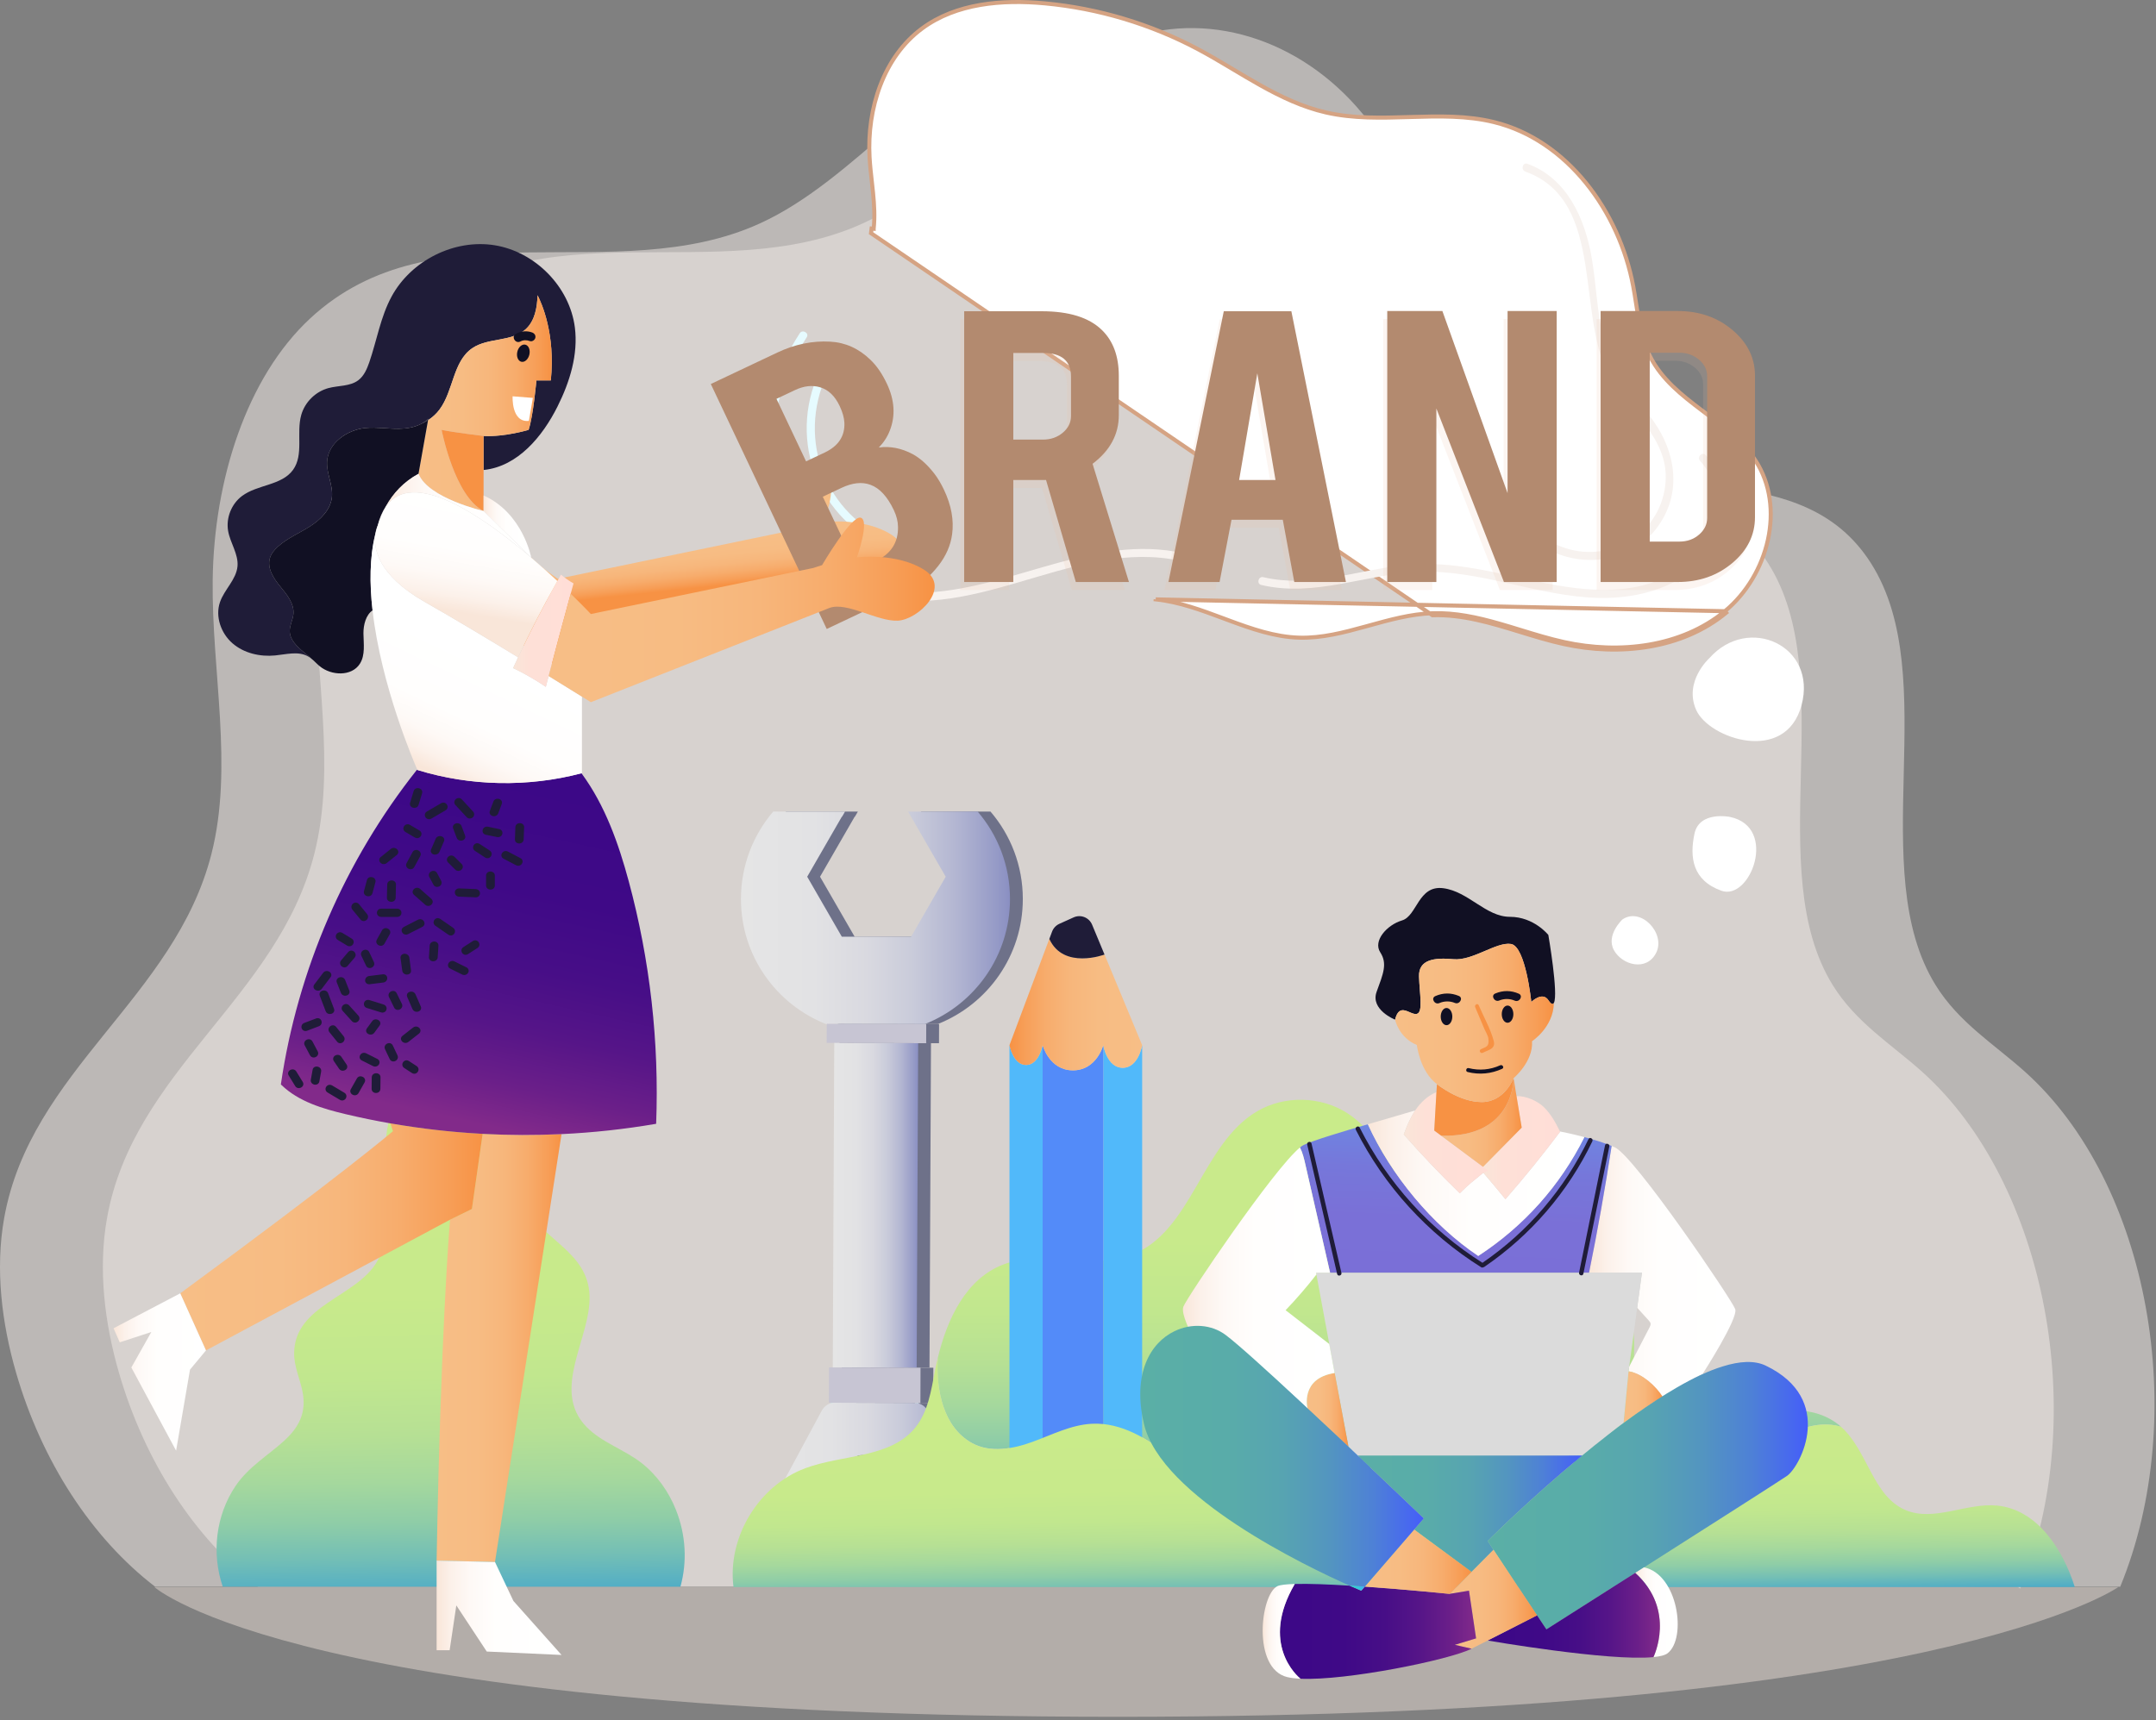<svg width="535" height="427" viewBox="0 0 535 427" fill="none" xmlns="http://www.w3.org/2000/svg">
<rect x="0" y="0" width="535" height="427" fill="#808080" stroke="none"/>
<path opacity="0.5" d="M501.307 394.31L500.601 393.846H38.492C22.727 381.745 10.348 362.691 3.993 340.734C0.454 328.503 -1.239 315.063 1.032 302.346C7.592 265.621 43.358 247.787 52.47 211.947C57.992 190.238 52.487 166.748 52.776 143.938C53.099 119.142 61.182 93.687 76.964 79.038C107.822 50.388 152.564 71.859 188.552 55.461C212.374 44.601 230.504 17.829 254.947 9.474C275.587 2.425 299.009 10.543 313.949 29.931C332.615 54.145 338.605 93.59 362.061 109.761C386.096 126.332 421.59 112.805 438.759 139.815C456.761 168.131 437.074 215.91 454.788 244.517C460.565 253.855 469.345 259.188 476.985 266.043C507.875 293.764 518.765 351.799 501.307 394.31Z" fill="#F8F1EC"/>
<path opacity="0.5" d="M526.125 393.846H64.016C48.251 381.745 35.872 362.691 29.517 340.734C25.978 328.503 24.285 315.063 26.556 302.346C33.116 265.621 68.882 247.787 77.994 211.947C83.516 190.238 78.011 166.748 78.3 143.938C78.623 119.142 86.706 93.687 102.488 79.038C133.346 50.388 178.088 71.859 214.076 55.461C237.898 44.601 256.028 17.829 280.471 9.474C301.111 2.425 324.533 10.543 339.473 29.931C358.139 54.145 364.129 93.59 387.585 109.761C411.62 126.332 447.114 112.805 464.283 139.815C482.285 168.131 462.598 215.91 480.312 244.517C486.089 253.855 494.869 259.188 502.509 266.043C533.399 293.764 543.583 351.335 526.125 393.846Z" fill="#F3EDE9"/>
<path opacity="0.5" d="M38.332 393.943H525.628C525.628 393.943 480.647 426.137 277.346 426.137C74.045 426.137 38.332 393.943 38.332 393.943Z" fill="#E6DAD3"/>
<path d="M210.308 348.169C210.136 348.168 209.965 348.177 209.801 348.203V348.168L210.308 348.169Z" fill="#6E7189" stroke="#C0DFE2" stroke-miterlimit="10"/>
<path d="M230.623 348.23V348.257C230.492 348.239 230.353 348.23 230.223 348.229L230.623 348.23Z" fill="#6E7189" stroke="#C0DFE2" stroke-miterlimit="10"/>
<path d="M233.026 254.176L233.006 258.946L231.026 258.936L210.196 258.876L208.316 258.866L208.336 254.256V254.096L232.716 254.176H233.026Z" fill="#6E7189"/>
<path d="M231.019 258.938L230.649 339.477L209.828 339.413L210.198 258.874L231.019 258.938Z" fill="#6E7189"/>
<path d="M243.34 368.924L233.436 350.245C232.843 349.121 231.791 348.394 230.623 348.258C230.492 348.24 230.353 348.231 230.223 348.23L210.309 348.169C210.137 348.168 209.966 348.177 209.802 348.203C208.666 348.367 207.667 349.08 207.083 350.165L197.065 368.783C196.399 370.018 196.395 371.555 197.053 372.802L206.957 391.472C207.615 392.72 208.838 393.492 210.17 393.496L230.084 393.557C231.416 393.561 232.644 392.796 233.31 391.553L243.328 372.944C243.994 371.7 243.998 370.163 243.34 368.924ZM229.395 372.901L226.362 378.545C225.688 379.789 224.46 380.545 223.136 380.54L217.089 380.521C215.765 380.517 214.534 379.753 213.876 378.506L210.87 372.843C210.212 371.595 210.217 370.058 210.882 368.824L213.495 363.964L213.922 363.17C214.588 361.926 215.824 361.171 217.148 361.175L223.195 361.194C224.519 361.198 225.742 361.962 226.408 363.209L226.83 364.005L229.405 368.88C230.074 370.12 230.069 371.657 229.395 372.901Z" fill="#6E7189"/>
<path d="M208.902 339.421L208.875 348.175L231.576 348.245L231.603 339.491L208.902 339.421Z" fill="#6E7189"/>
<path d="M253.807 223.146C253.807 237.236 245.067 249.286 232.717 254.176L208.337 254.096V254.256C195.877 249.416 187.047 237.316 187.047 223.146C187.047 214.856 190.067 207.276 195.057 201.436L195.067 201.446H212.877L212.137 202.726H212.077L203.487 217.616L212.077 232.506H229.267L237.857 217.616L229.257 202.726L228.517 201.446H245.787C250.787 207.276 253.807 214.856 253.807 223.146Z" fill="#6E7189"/>
<path d="M207.128 348.169C206.956 348.168 206.785 348.177 206.621 348.203V348.168L207.128 348.169Z" stroke="#C0DFE2" stroke-miterlimit="10"/>
<path d="M227.443 348.23V348.257C227.312 348.239 227.173 348.23 227.043 348.229L227.443 348.23Z" stroke="#C0DFE2" stroke-miterlimit="10"/>
<path d="M229.843 254.176L229.823 258.946L227.843 258.936L207.013 258.876L205.133 258.866L205.153 254.256V254.096L229.533 254.176H229.843Z" fill="#C7C5D3"/>
<path d="M227.838 258.938L227.469 339.477L206.648 339.413L207.017 258.874L227.838 258.938Z" fill="url(#paint0_linear_4924_29)"/>
<path d="M240.16 368.924L230.256 350.245C229.663 349.121 228.611 348.394 227.443 348.258C227.312 348.24 227.173 348.231 227.043 348.23L207.129 348.169C206.957 348.168 206.786 348.177 206.622 348.203C205.486 348.367 204.487 349.08 203.903 350.165L193.885 368.783C193.219 370.018 193.215 371.555 193.873 372.802L203.777 391.472C204.435 392.72 205.658 393.492 206.99 393.496L226.904 393.557C228.236 393.561 229.464 392.796 230.13 391.553L240.148 372.944C240.813 371.7 240.818 370.163 240.16 368.924ZM226.215 372.901L223.182 378.545C222.508 379.789 221.28 380.545 219.956 380.54L213.909 380.521C212.585 380.517 211.354 379.753 210.696 378.506L207.69 372.843C207.032 371.595 207.037 370.058 207.702 368.824L210.315 363.964L210.742 363.17C211.408 361.926 212.644 361.171 213.968 361.175L220.015 361.194C221.339 361.198 222.562 361.962 223.228 363.209L223.65 364.005L226.225 368.88C226.894 370.12 226.889 371.657 226.215 372.901Z" fill="url(#paint1_linear_4924_29)"/>
<path d="M205.722 339.422L205.695 348.176L228.396 348.246L228.423 339.492L205.722 339.422Z" fill="#C7C5D3"/>
<path d="M250.623 223.146C250.623 237.236 241.883 249.286 229.533 254.176L205.153 254.096V254.256C192.693 249.416 183.863 237.316 183.863 223.146C183.863 214.856 186.883 207.276 191.873 201.436L191.883 201.446H209.693L208.953 202.726H208.893L200.303 217.616L208.893 232.506H226.083L234.673 217.616L226.073 202.726L225.333 201.446H242.603C247.603 207.276 250.623 214.856 250.623 223.146Z" fill="url(#paint2_linear_4924_29)"/>
<path d="M456.838 354.148C452.758 352.888 447.818 353.858 444.048 356.148C438.748 359.368 435.018 364.558 430.848 369.158C426.678 373.748 421.458 378.048 415.278 378.418C409.478 378.758 404.038 375.558 399.618 371.788C388.288 362.138 379.958 347.588 365.608 343.738C363.308 343.118 360.868 342.818 358.538 343.328C355.568 343.978 353.018 345.908 350.918 348.108C343.738 355.648 340.618 366.838 332.108 372.818C325.188 377.688 315.648 377.998 307.938 374.548C301.328 371.588 296.118 366.268 290.508 361.688C284.888 357.108 278.198 353.038 270.968 353.398C265.798 353.648 261.058 356.128 256.188 357.898C251.328 359.668 245.678 360.688 241.158 358.168C234.088 354.218 232.228 345.108 232.718 337.008V336.998C235.078 327.238 239.758 317.398 248.938 313.878C258.968 310.048 270.748 315.308 280.778 311.488C295.808 305.778 298.108 283.958 311.968 275.828C318.768 271.838 327.828 272.058 334.428 276.368C346.998 284.578 348.748 304.138 362.008 311.168C368.548 314.638 376.358 314.158 383.738 314.588C391.128 315.028 399.338 317.058 403.128 323.408C406.248 328.628 405.448 335.158 405.358 341.228C405.278 347.298 406.628 354.338 411.988 357.208C418.578 360.728 426.218 355.778 433.028 352.728C440.668 349.308 450.438 348.548 456.748 354.058C456.778 354.088 456.808 354.108 456.838 354.148Z" fill="url(#paint3_linear_4924_29)"/>
<path d="M273.773 380.908V259.424C273.773 259.424 274.685 265.045 278.601 265.045C282.51 265.045 283.422 259.424 283.422 259.424V380.908H273.773Z" fill="#51B9FA"/>
<path d="M250.496 380.908V259.424C250.496 259.424 251.408 264.343 254.615 264.343C257.815 264.343 258.727 259.424 258.727 259.424V380.908H250.496Z" fill="#51B9FA"/>
<path d="M258.727 380.908V259.424C258.727 259.424 260.362 265.676 266.25 265.676C272.138 265.676 273.773 259.424 273.773 259.424V380.908H258.727Z" fill="#538BF9"/>
<path d="M250.496 259.424L260.383 233.053C263.892 240.772 274.081 236.934 274.081 236.934L283.421 259.425C283.421 259.425 282.509 265.046 278.6 265.046C274.684 265.046 273.772 259.425 273.772 259.425C273.772 259.425 272.137 265.677 266.249 265.677C260.361 265.677 258.726 259.425 258.726 259.425C258.726 259.425 257.814 264.344 254.614 264.344C251.409 264.343 250.496 259.424 250.496 259.424Z" fill="url(#paint4_linear_4924_29)"/>
<path d="M260.383 233.053V233.046H260.39L261.064 231.243C261.38 230.387 262.032 229.692 262.86 229.313L266.404 227.713C268.172 226.906 270.257 227.727 271 229.524L274.081 236.934C274.081 236.934 263.891 240.772 260.383 233.053Z" fill="#1F1C38"/>
<path d="M182.011 393.928V393.888C180.451 381.608 188.221 368.758 199.821 364.438C209.131 360.968 221.031 362.018 227.211 354.238C230.291 350.358 231.051 345.198 231.991 340.328C232.201 339.228 232.441 338.118 232.721 337.008C232.231 345.108 234.091 354.218 241.161 358.168C245.681 360.688 251.331 359.668 256.191 357.898C261.061 356.128 265.801 353.648 270.971 353.398C278.201 353.038 284.891 357.108 290.511 361.688C296.121 366.268 301.331 371.588 307.941 374.548C315.651 377.998 325.191 377.688 332.111 372.818C340.621 366.838 343.741 355.648 350.921 348.108C353.021 345.908 355.571 343.978 358.541 343.328C360.871 342.818 363.311 343.118 365.611 343.738C379.961 347.588 388.291 362.138 399.621 371.788C404.041 375.558 409.481 378.758 415.281 378.418C421.461 378.048 426.681 373.748 430.851 369.158C435.021 364.558 438.751 359.368 444.051 356.148C447.821 353.858 452.761 352.888 456.841 354.148C463.461 360.018 464.681 371.338 472.822 374.808C479.901 377.828 487.931 372.958 495.591 373.708C505.421 374.668 511.841 384.398 514.851 393.928H182.011Z" fill="url(#paint5_linear_4924_29)"/>
<path d="M168.846 393.846H55.276C52.466 385.586 53.506 376.156 58.486 368.786C61.646 364.116 66.416 361.336 70.516 357.616C74.236 354.226 76.086 350.576 75.066 345.426C74.436 342.246 72.966 339.186 72.986 335.886C73.086 323.926 88.366 322.006 93.516 313.226C100.406 301.466 92.106 286.786 97.806 274.636C101.426 266.916 110.516 261.936 118.066 267.706C127.686 275.066 125.116 288.486 129.636 298.376C133.836 307.586 145.976 310.386 146.296 321.676C146.606 332.216 136.606 345.016 145.546 354.186C149.376 358.106 154.966 359.796 159.236 363.166C163.066 366.186 165.936 370.256 167.736 374.776C170.176 380.906 170.576 387.616 168.846 393.846Z" fill="url(#paint6_linear_4924_29)"/>
<path d="M428.031 151.709L428.35 152.094C417.415 161.115 401.859 162.91 388.016 159.858C384.382 159.06 380.792 157.958 377.207 156.858C370.038 154.657 362.889 152.463 355.456 152.713L216.144 57.883C216.208 57.502 216.263 57.11 216.299 56.726L216.796 56.779C216.796 56.778 216.796 56.777 216.796 56.776C217.112 53.785 216.934 50.802 216.64 47.847C216.545 46.88 216.437 45.92 216.329 44.963C216.106 42.977 215.885 41.005 215.775 39.021C215.111 26.991 219.217 14.15 228.818 7.061L228.818 7.06C237.286 0.8 248.641 -0.153 259.281 0.834C272.547 2.07 285.562 5.971 297.325 12.232C299.917 13.613 302.467 15.115 305.019 16.637C305.365 16.843 305.711 17.049 306.057 17.256C308.263 18.572 310.475 19.893 312.712 21.145C317.89 24.042 323.237 26.592 329.057 27.921C335.818 29.468 342.792 29.26 349.688 29.054L350.042 29.043C357.077 28.834 364.028 28.658 370.73 30.309L370.73 30.309C388.957 34.79 401.809 52.497 405.276 71.063L405.276 71.064C405.537 72.454 405.757 73.862 405.979 75.279L406.013 75.5C406.246 76.989 406.483 78.488 406.771 79.971C407.348 82.938 408.134 85.867 409.526 88.597L409.526 88.597C412.376 94.179 417.304 98.081 422.271 101.833C422.578 102.065 422.885 102.297 423.192 102.528C427.881 106.06 432.504 109.543 435.596 114.284L435.596 114.285C443.171 125.891 438.809 142.801 428.031 151.709ZM428.031 151.709C417.251 160.602 401.868 162.4 388.123 159.37L388.123 159.37C384.509 158.576 380.954 157.484 377.381 156.388C375.584 155.836 373.783 155.283 371.967 154.766C366.569 153.228 361.093 152.023 355.439 152.214H355.438C350.081 152.398 344.875 153.841 339.744 155.264C339.431 155.35 339.118 155.437 338.805 155.523C333.347 157.031 327.963 158.429 322.435 158.279C316.351 158.112 310.573 156.089 304.725 153.913C304.343 153.771 303.961 153.628 303.578 153.485C298.127 151.45 292.594 149.384 286.779 148.773M428.031 151.709L286.779 148.773M286.779 148.773C286.779 148.773 286.779 148.773 286.779 148.773L286.727 149.27L286.779 148.773Z" fill="white" stroke="#D5A383"/>
<path d="M295.936 137.9C273.226 131.485 252.401 145.84 230.086 147.077C208.049 148.298 189.11 130.67 191.116 108.099C191.23 106.818 189.229 106.835 189.116 108.11C187.469 126.648 200.569 144.914 219.046 148.416C245.216 153.376 269.283 132.45 295.432 139.836C296.67 140.186 297.177 138.251 295.936 137.9Z" fill="#F7F2EF"/>
<path d="M423.276 112.973C422.409 112.017 420.989 113.426 421.851 114.377C430.161 123.543 424.754 136.86 415.048 142.356C404.253 148.469 391.363 146.507 379.832 143.997C369.173 141.676 358.608 138.989 347.621 140.34C336.22 141.742 325.027 145.97 313.488 143.263C312.238 142.97 311.726 144.904 312.984 145.199C326.29 148.32 338.873 142.501 352.093 141.951C367.283 141.318 381.579 148.06 396.688 148.416C406.684 148.652 417.814 145.673 423.969 137.2C429.238 129.948 429.391 119.719 423.276 112.973Z" fill="#F7F2EF"/>
<path d="M198.441 82.735C194.985 88.048 192.522 93.806 191.058 99.972C190.761 101.221 192.696 101.733 192.994 100.476C194.421 94.465 196.805 88.912 200.173 83.735C200.876 82.655 199.142 81.658 198.441 82.735Z" fill="#E6FBFF"/>
<path d="M224.203 135.375C207.168 130.423 198.171 112.781 203.936 96.032C204.354 94.816 202.418 94.315 202 95.528C195.879 113.311 205.676 132.071 223.699 137.311C224.934 137.67 225.44 135.735 224.203 135.375Z" fill="#E6FBFF"/>
<path d="M409.221 103.061C404.408 96.962 399.768 91.746 397.875 83.981C396.268 77.385 396.109 70.558 394.953 63.888C393.279 54.224 388.825 44.208 379.023 40.658C377.815 40.221 377.315 42.158 378.519 42.594C398.891 49.969 390.637 79.266 399.918 94.377C405.413 103.324 415.222 109.871 413.036 121.727C410.781 133.958 397.676 140.248 386.502 135.317C385.337 134.803 384.324 136.529 385.502 137.049C394.213 140.893 404.891 139.045 410.91 131.318C417.863 122.392 415.803 111.404 409.221 103.061Z" fill="#F7F2EF"/>
<path d="M429.32 202.782C429.32 202.782 421.679 201.177 420.466 206.975C419.252 212.773 419.941 218.49 427.147 221.092C434.353 223.694 441.276 205.331 429.32 202.782Z" fill="white"/>
<path d="M424.147 163.391C424.147 163.391 417.74 169.164 420.913 176.255C424.086 183.346 443.074 189.788 447.043 175.037C451.012 160.286 433.828 152.43 424.147 163.391Z" fill="white"/>
<path d="M402.588 228.23C402.588 228.23 398.453 232.092 400.475 235.824C402.497 239.556 408.632 241.242 410.992 236.455C413.352 231.668 407.196 225.062 402.588 228.23Z" fill="white"/>
<path d="M430.587 324.947C431.379 327.225 422.609 340.848 422.609 340.848L422.492 341.078C420.16 342.014 416.262 344.558 412.565 346.693C410.848 344.008 407.588 341.046 404.451 340.441L404.11 340.397L404.275 339.209C405.948 335.974 407.631 332.738 409.315 329.492C409.469 329.184 409.634 328.854 409.579 328.513C409.524 328.216 409.315 327.974 409.117 327.754C408.171 326.709 407.213 325.652 406.256 324.596L407.444 315.892H394.316C396.44 305.46 398.3 294.962 399.917 284.441C400.192 284.562 400.467 284.672 400.72 284.793C405.662 287.059 429.794 322.67 430.587 324.947Z" fill="url(#paint7_linear_4924_29)"/>
<path d="M404.455 340.442C407.591 341.047 410.852 344.009 412.569 346.694C409.444 348.499 406.119 350.885 402.895 353.174L404.115 340.398L404.455 340.442Z" fill="url(#paint8_linear_4924_29)"/>
<path d="M406.258 324.596L404.277 339.21L404.112 340.398L402.892 353.174C398.556 356.266 397.414 357.939 393.375 361.284L389.542 361.361L336.42 361.668C336.42 361.668 336.139 360.517 334.609 359.075L331.185 340.804L329.853 333.607L326.662 316.352L326.574 315.89H330.051H394.317H407.445L406.258 324.596Z" fill="#DBDBDB"/>
<path d="M399.917 284.441C398.299 294.961 396.44 305.459 394.316 315.892H330.05C328.003 306.956 325.967 297.999 323.921 289.063C323.591 287.61 323.25 286.136 322.578 284.826C322.941 284.518 323.249 284.309 323.513 284.188C326.121 282.989 333.252 280.832 339.425 279.06C345.158 291.682 355.359 304.04 366.815 311.743C378.172 304.337 387.118 294.312 393.16 282.251C393.171 282.251 393.171 282.251 393.171 282.251C395.406 282.846 397.893 283.594 399.917 284.441Z" fill="url(#paint9_linear_4924_29)"/>
<path d="M348.332 281.592C352.943 286.808 357.247 291.346 362.243 296.188C364.323 294.075 365.618 293.1 367.918 291.218C367.94 291.196 367.962 291.185 367.984 291.163L368.083 291.086C369.899 293.199 371.67 295.323 373.42 297.48L373.585 297.623C378.317 292.209 382.851 286.608 387.164 280.863C387.582 280.94 390.157 281.446 393.161 282.25C387.12 294.311 378.173 304.336 366.816 311.742C355.36 304.039 345.159 291.681 339.426 279.059C344.972 277.463 351.17 275.628 351.17 275.628C349.949 277.455 349.091 279.512 348.332 281.592Z" fill="url(#paint10_linear_4924_29)"/>
<path d="M368.084 291.087L367.985 291.164C367.963 291.186 367.941 291.197 367.919 291.219L367.617 289.972L377.602 279.889L376.312 272.069C378.601 272.003 381.455 273.205 383.105 274.812C384.844 276.507 386.032 278.675 387.1 280.842C387.1 280.842 387.122 280.842 387.166 280.864C382.852 286.608 378.318 292.21 373.587 297.624L373.422 297.481C371.671 295.324 369.899 293.2 368.084 291.087Z" fill="url(#paint11_linear_4924_29)"/>
<path d="M369.263 290.561L367.918 291.219C365.618 293.101 364.323 294.076 362.243 296.189C357.247 291.347 352.943 286.809 348.332 281.593C349.091 279.513 349.95 277.455 351.171 275.629C352.47 273.692 354.23 271.998 356.398 271.106H356.475L355.903 280.614L358.269 282.375L369.263 290.561Z" fill="url(#paint12_linear_4924_29)"/>
<path d="M331.185 340.806L334.609 359.077C331.616 356.26 327.482 352.471 324.511 349.709C324.511 349.709 324.511 349.709 324.5 349.698C324.39 349.401 322.646 342.126 331.185 340.806Z" fill="url(#paint13_linear_4924_29)"/>
<path d="M329.854 333.608L331.186 340.805C322.647 342.126 324.391 349.4 324.501 349.697C317.15 342.863 310.429 336.826 307.612 334.702C304.333 332.215 300.44 330.846 296.5 332.76C295.422 330.801 293.023 326.135 293.639 324.353C294.387 322.196 316.088 290.118 322.581 284.825C323.252 286.135 323.593 287.609 323.924 289.062C325.971 297.998 328.007 306.955 330.053 315.891H326.576L326.664 316.353C324.265 319.434 321.712 322.394 319.016 325.212C322.635 328.007 326.234 330.813 329.854 333.608Z" fill="url(#paint14_linear_4924_29)"/>
<path d="M394.18 282.746C388.238 295.116 379.19 305.693 367.865 313.445C354.85 305.226 344.329 293.631 337.395 279.886C337.075 279.252 336.121 279.801 336.439 280.431C343.499 294.425 354.263 306.219 367.541 314.545C367.731 314.664 367.912 314.641 368.057 314.554C368.14 314.549 368.226 314.528 368.315 314.467C379.844 306.601 389.089 295.878 395.133 283.295C395.438 282.662 394.487 282.107 394.18 282.746Z" fill="#1F1C38"/>
<path d="M398.279 284.295C396.133 294.826 393.987 305.356 391.841 315.887C391.7 316.577 392.764 316.861 392.906 316.164C395.052 305.633 397.198 295.103 399.344 284.572C399.485 283.881 398.421 283.598 398.279 284.295Z" fill="#1F1C38"/>
<path d="M332.868 315.941C330.393 305.236 327.918 294.531 325.442 283.825C325.282 283.134 324.22 283.42 324.379 284.11C326.854 294.815 329.329 305.52 331.805 316.226C331.965 316.918 333.028 316.631 332.868 315.941Z" fill="#1F1C38"/>
<path d="M376.313 272.068L377.603 279.888L368.006 289.624L357.633 281.899C375.913 282.369 375.582 267.618 375.582 267.618L376.313 272.068Z" fill="url(#paint15_linear_4924_29)"/>
<path d="M375.58 267.618C375.58 267.618 375.911 282.369 357.631 281.899L355.902 280.613L356.41 271.648L356.57 269.098C356.57 269.098 362.03 273.548 367.69 273.548C373.35 273.548 375.58 267.618 375.58 267.618Z" fill="#F79244"/>
<path d="M384.212 232.068C384.212 232.068 386.762 246.818 385.582 248.948C385.332 249.418 384.892 249.278 384.212 248.248C382.722 245.998 379.982 248.698 379.982 248.698C379.982 248.698 378.592 234.898 374.952 234.308C371.312 233.728 365.422 238.538 360.662 238.088C355.892 237.638 351.982 238.178 352.122 242.398C352.252 246.628 353.192 251.258 351.582 251.658C349.962 252.068 347.262 248.558 346.182 253.098C346.182 253.098 339.982 250.628 341.602 246.178C343.222 241.728 344.342 239.208 342.502 236.378C340.662 233.548 344.122 229.598 347.892 228.468C351.672 227.348 351.892 219.658 358.142 220.468C364.392 221.278 368.702 227.568 374.682 227.568C380.662 227.568 384.212 232.068 384.212 232.068Z" fill="#111023"/>
<path d="M384.214 248.248C384.894 249.278 385.334 249.418 385.584 248.948C385.484 254.998 380.164 258.448 380.164 258.448C380.504 263.508 375.584 267.618 375.584 267.618C375.584 267.618 373.354 273.548 367.694 273.548C362.034 273.548 356.574 269.098 356.574 269.098C352.324 265.928 351.584 259.388 351.584 259.388C347.064 257.508 346.184 253.098 346.184 253.098C347.264 248.558 349.964 252.068 351.584 251.658C353.194 251.258 352.254 246.628 352.124 242.398C351.984 238.178 355.894 237.638 360.664 238.088C365.424 238.538 371.314 233.728 374.954 234.308C378.594 234.898 379.984 248.698 379.984 248.698C379.984 248.698 382.724 245.998 384.214 248.248Z" fill="url(#paint16_linear_4924_29)"/>
<path d="M374.094 253.863C374.888 253.863 375.532 252.907 375.532 251.728C375.532 250.549 374.888 249.593 374.094 249.593C373.3 249.593 372.656 250.549 372.656 251.728C372.656 252.907 373.3 253.863 374.094 253.863Z" fill="#111023"/>
<path d="M376.876 246.644C374.944 245.797 372.979 245.788 371.036 246.604C369.85 247.103 370.854 248.835 372.027 248.342C373.25 247.828 374.662 247.844 375.876 248.376C377.041 248.887 378.055 247.16 376.876 246.644Z" fill="#111023"/>
<path d="M358.946 254.467C359.74 254.467 360.384 253.511 360.384 252.332C360.384 251.153 359.74 250.197 358.946 250.197C358.152 250.197 357.508 251.153 357.508 252.332C357.508 253.511 358.152 254.467 358.946 254.467Z" fill="#111023"/>
<path d="M356.166 247.247C358.098 246.4 360.063 246.391 362.006 247.207C363.192 247.706 362.188 249.438 361.015 248.945C359.792 248.431 358.38 248.447 357.166 248.979C356.001 249.49 354.987 247.764 356.166 247.247Z" fill="#111023"/>
<path d="M370.653 258.331C369.856 255.344 368.135 252.352 366.929 249.505C366.678 248.912 365.812 249.415 366.06 250C366.821 251.795 367.581 253.59 368.342 255.386C368.606 256.008 369.221 257.028 369.32 257.694C369.657 259.962 368.605 259.838 367.453 260.449C366.883 260.751 367.381 261.619 367.948 261.318C369.364 260.568 371.2 260.381 370.653 258.331Z" fill="#F79244"/>
<path d="M372.264 264.423C369.765 265.555 367.104 265.783 364.442 265.122C363.819 264.967 363.563 265.934 364.19 266.09C367.116 266.817 370.014 266.536 372.759 265.292C373.347 265.025 372.846 264.159 372.264 264.423Z" fill="#111023"/>
<path d="M416.174 344.356C420.163 342.053 423.985 340.237 427.463 339.168C431.665 337.85 435.357 337.625 438.147 338.966C455.515 347.288 446.789 364.014 443.43 366.341C441.578 367.611 423.688 379.031 407.959 389.039H407.947C407.223 389.502 406.499 389.965 405.775 390.416C393.856 398.014 383.73 404.436 383.73 404.436L381.415 400.958L370.612 384.683L369.164 382.499C369.164 382.499 379.314 372.302 392.123 361.677C396.48 358.068 401.145 354.412 405.822 351.076C409.301 348.606 412.803 346.303 416.174 344.356Z" fill="url(#paint17_linear_4924_29)"/>
<path d="M407.962 389.039C416.391 390.784 418.622 406.596 413.826 410.348C413.197 410.847 411.962 411.155 410.288 411.321C410.288 411.321 416.034 399.723 405.777 390.416C406.501 389.965 407.225 389.502 407.949 389.039H407.962Z" fill="url(#paint18_linear_4924_29)"/>
<path d="M405.775 390.416C416.032 399.723 410.286 411.321 410.286 411.321C399.246 412.413 369.164 407.202 369.164 407.202C369.188 407.19 369.211 407.178 369.235 407.166C369.259 407.154 369.354 407.107 369.389 407.083H369.401C369.46 407.047 369.484 407.036 369.484 407.036L381.415 400.958L383.73 404.436C383.73 404.436 393.857 398.013 405.775 390.416Z" fill="url(#paint19_linear_4924_29)"/>
<path d="M392.598 361.284L392.124 361.676C379.315 372.301 369.165 382.498 369.165 382.498L370.613 384.682L365.152 390.166L350.918 379.672L353.316 376.894C353.316 376.894 346.003 369.866 336.934 361.283H392.598V361.284Z" fill="url(#paint20_linear_4924_29)"/>
<path d="M370.613 384.682L381.416 400.957L369.485 407.035L369.39 407.082C369.354 407.106 369.259 407.153 369.236 407.165C369.213 407.177 369.189 407.189 369.165 407.201C369.129 407.213 369.106 407.225 369.07 407.248L368.678 407.45C368.037 407.771 366.957 408.317 365.164 409.231L360.997 408.269L366.28 406.666L364.523 394.83L359.727 395.625L365.152 390.164L370.613 384.682Z" fill="url(#paint21_linear_4924_29)"/>
<path d="M364.523 394.832L366.28 406.668L360.997 408.271L365.164 409.233C359.786 411.975 334.18 417.21 322.701 416.688C321.977 416.094 312.575 408.046 321.288 393.171C324.707 393.064 329.669 393.266 334.892 393.586C336.72 394.393 337.789 394.832 337.789 394.832L338.667 393.823C349.28 394.559 359.726 395.627 359.726 395.627L364.523 394.832Z" fill="url(#paint22_linear_4924_29)"/>
<path d="M365.152 390.167L359.727 395.628C359.727 395.628 349.28 394.56 338.668 393.824L350.919 379.674L365.152 390.167Z" fill="url(#paint23_linear_4924_29)"/>
<path d="M291.421 330.431C295.671 328.365 300.645 328.71 304.183 331.393C307.222 333.684 314.38 340.178 322.31 347.55C322.322 347.562 322.322 347.562 322.322 347.562C325.834 350.827 328.935 353.731 332.092 356.703C333.742 358.258 335.368 359.79 336.935 361.285C346.005 369.868 353.317 376.896 353.317 376.896L350.919 379.674L338.668 393.824C337.41 393.741 336.139 393.658 334.893 393.587C324.316 388.886 288.073 371.59 283.847 353.367C280.963 340.901 285.474 333.304 291.421 330.431Z" fill="url(#paint24_linear_4924_29)"/>
<path d="M338.67 393.823L337.792 394.832C337.792 394.832 336.724 394.393 334.895 393.586C336.141 393.657 337.411 393.74 338.67 393.823Z" fill="url(#paint25_linear_4924_29)"/>
<path d="M322.702 416.687C321.396 416.628 320.28 416.485 319.39 416.272C310.665 414.111 312.742 395.711 316.992 393.705C317.657 393.396 319.188 393.218 321.289 393.171C312.576 408.045 321.978 416.093 322.702 416.687Z" fill="url(#paint26_linear_4924_29)"/>
<path d="M139.341 281.504L122.832 387.718L108.344 387.365C109.347 331.089 111.495 304.921 111.679 302.742L117.101 300.082L119.761 281.443C126.277 281.791 132.824 281.811 139.341 281.504Z" fill="url(#paint27_linear_4924_29)"/>
<path d="M127.404 397.386L139.341 410.784L120.786 409.938L113.234 398.485L111.576 409.605H108.344V387.365L122.832 387.718L127.404 397.386Z" fill="url(#paint28_linear_4924_29)"/>
<path d="M111.679 302.742L51.106 335.197L44.723 321.023C85.163 291.356 97.51 280.778 97.51 280.778C97.285 280.123 97.07 279.479 96.865 278.834C104.435 280.154 112.087 281.023 119.76 281.443L117.1 300.082L111.679 302.742Z" fill="url(#paint29_linear_4924_29)"/>
<path d="M44.724 321.023L51.107 335.197L47.148 339.964L43.7 360.076L32.591 339.437L37.553 330.619L29.716 333.187L28.172 329.698L44.724 321.023Z" fill="url(#paint30_linear_4924_29)"/>
<path d="M144.405 192.093C150.154 199.95 153.479 209.341 156.016 218.742C161.305 238.322 163.596 258.69 162.819 278.946C155.054 280.276 147.208 281.135 139.341 281.504C132.824 281.811 126.277 281.79 119.761 281.443C112.088 281.024 104.436 280.154 96.866 278.834C93.163 278.189 89.48 277.432 85.818 276.563C80.069 275.202 74.115 273.433 69.859 269.33L69.695 269.177C73.838 240.789 85.623 213.556 103.454 191.081C103.495 191.101 103.536 191.112 103.577 191.122C116.723 195.163 131.004 195.439 144.293 191.94C144.333 191.991 144.364 192.042 144.405 192.093Z" fill="url(#paint31_linear_4924_29)"/>
<path d="M106.614 194.283L106.603 194.303L106.082 194.16L106.614 194.283Z" fill="#1F1C38"/>
<path d="M75.128 268.563C75.324 268.88 75.335 269.238 75.139 269.555C74.943 269.872 74.552 270.087 74.161 270.087C73.77 270.087 73.444 269.903 73.248 269.575L71.639 266.956C71.432 266.639 71.432 266.271 71.617 265.964C71.824 265.647 72.204 265.432 72.606 265.432C72.986 265.432 73.323 265.616 73.519 265.944L75.128 268.563Z" fill="#1F1C38"/>
<path d="M79.737 253.32C79.954 253.821 79.78 254.486 79.117 254.732L76.193 255.847C76.052 255.898 75.921 255.919 75.791 255.919C75.4 255.919 75.052 255.704 74.889 255.315C74.672 254.824 74.846 254.159 75.509 253.903L78.433 252.798C78.965 252.594 79.52 252.809 79.737 253.32Z" fill="#1F1C38"/>
<path d="M77.845 262.487C77.465 262.487 77.117 262.293 76.932 261.945L75.606 259.459C75.302 258.886 75.628 258.303 76.117 258.068C76.66 257.812 77.258 257.996 77.53 258.498L78.845 260.984C79.149 261.557 78.823 262.15 78.334 262.375C78.171 262.456 78.008 262.487 77.845 262.487Z" fill="#1F1C38"/>
<path d="M79.313 264.983C79.617 265.218 79.759 265.587 79.693 265.955L79.247 268.441C79.16 268.922 78.758 269.239 78.258 269.239C78.204 269.239 78.138 269.239 78.062 269.229C77.519 269.137 77.008 268.656 77.127 268.012L77.573 265.526C77.627 265.178 77.856 264.902 78.193 264.789C78.552 264.655 78.998 264.737 79.313 264.983Z" fill="#1F1C38"/>
<path d="M83.313 232.4C83.335 232.021 83.574 231.663 83.922 231.5C84.248 231.336 84.629 231.357 84.955 231.561L87.27 232.973C87.607 233.167 87.792 233.505 87.77 233.873C87.748 234.252 87.509 234.61 87.161 234.773C87.02 234.845 86.868 234.875 86.715 234.875C86.519 234.875 86.324 234.824 86.139 234.711L83.813 233.299C83.487 233.096 83.302 232.758 83.313 232.4Z" fill="#1F1C38"/>
<path d="M84.834 239.899C84.388 239.561 84.194 238.907 84.638 238.385L86.399 236.319C86.627 236.043 86.964 235.91 87.312 235.961C87.692 236.012 88.029 236.278 88.171 236.636C88.323 236.994 88.258 237.383 88.008 237.69L86.247 239.756C86.04 239.991 85.758 240.124 85.475 240.124C85.258 240.124 85.029 240.052 84.834 239.899Z" fill="#1F1C38"/>
<path d="M90.445 267.663C90.651 267.97 90.661 268.338 90.466 268.676L88.955 271.346C88.77 271.663 88.455 271.858 88.085 271.868H88.052C87.661 271.868 87.291 271.674 87.085 271.356C86.878 271.049 86.868 270.681 87.052 270.353L88.563 267.683C88.748 267.356 89.063 267.161 89.443 267.151C89.836 267.162 90.228 267.336 90.445 267.663Z" fill="#1F1C38"/>
<path d="M81.42 246.538L82.887 250.395C83.094 250.927 82.822 251.438 82.267 251.633C82.137 251.674 82.006 251.694 81.865 251.694C81.43 251.694 80.995 251.479 80.821 251.009L79.343 247.142C79.223 246.804 79.278 246.467 79.506 246.211C79.756 245.935 80.18 245.792 80.582 245.863C80.974 245.924 81.289 246.18 81.42 246.538Z" fill="#1F1C38"/>
<path d="M82.486 254.497C82.834 254.456 83.16 254.589 83.388 254.876L85.279 257.219C85.529 257.526 85.583 257.925 85.42 258.273C85.268 258.631 84.92 258.887 84.55 258.938C84.507 258.938 84.463 258.948 84.42 258.948C84.126 258.948 83.844 258.805 83.648 258.559L81.746 256.206C81.496 255.909 81.442 255.51 81.605 255.152C81.758 254.804 82.106 254.538 82.486 254.497Z" fill="#1F1C38"/>
<path d="M78.235 245.699C77.757 245.372 77.659 244.809 77.996 244.359L80.192 241.464C80.605 240.922 81.322 240.922 81.779 241.229C82.268 241.556 82.366 242.119 82.018 242.569L79.822 245.464C79.594 245.771 79.257 245.904 78.931 245.904C78.681 245.904 78.442 245.832 78.235 245.699Z" fill="#1F1C38"/>
<path d="M87.422 225.76C87.183 225.453 87.118 225.064 87.281 224.706C87.433 224.348 87.781 224.092 88.151 224.041C88.499 224 88.836 224.133 89.064 224.409L91.107 226.905C91.346 227.202 91.4 227.601 91.248 227.959C91.096 228.307 90.748 228.573 90.378 228.614C90.335 228.624 90.291 228.624 90.248 228.624C89.944 228.624 89.672 228.491 89.465 228.245L87.422 225.76Z" fill="#1F1C38"/>
<path d="M90.846 261.443L93.629 262.834C93.966 263.008 94.172 263.305 94.183 263.652C94.194 264.02 93.987 264.399 93.64 264.593C93.466 264.695 93.281 264.746 93.086 264.746C92.912 264.746 92.738 264.705 92.575 264.623L89.792 263.232C89.444 263.058 89.249 262.761 89.227 262.414C89.216 262.046 89.434 261.677 89.77 261.473C90.096 261.279 90.487 261.269 90.846 261.443Z" fill="#1F1C38"/>
<path d="M85.965 272.144C85.954 272.522 85.715 272.881 85.367 273.044C85.215 273.116 85.063 273.157 84.9 273.157C84.715 273.157 84.52 273.106 84.335 272.993L81.281 271.172C80.944 270.967 80.759 270.64 80.77 270.272C80.792 269.893 81.031 269.535 81.379 269.362C81.705 269.209 82.075 269.229 82.412 269.423L85.466 271.244C85.802 271.448 85.987 271.775 85.965 272.144Z" fill="#1F1C38"/>
<path d="M86.008 264.236C86.215 264.543 86.236 264.89 86.073 265.207C85.888 265.524 85.519 265.75 85.106 265.771H85.063C84.693 265.771 84.356 265.596 84.15 265.299L82.835 263.366C82.52 262.895 82.661 262.302 83.161 262.005C83.628 261.719 84.324 261.759 84.694 262.302L86.008 264.236Z" fill="#1F1C38"/>
<path d="M85.051 250.947C84.595 250.446 84.768 249.801 85.192 249.453C85.648 249.095 86.257 249.136 86.648 249.566L88.931 252.093C89.192 252.379 89.268 252.758 89.138 253.106C88.997 253.474 88.66 253.74 88.279 253.812C88.225 253.822 88.159 253.822 88.105 253.822C87.811 253.822 87.54 253.699 87.333 253.474L85.051 250.947Z" fill="#1F1C38"/>
<path d="M90.846 239.714L89.672 237.238C89.509 236.89 89.552 236.501 89.781 236.194C90.02 235.877 90.422 235.693 90.814 235.744C91.162 235.775 91.455 235.99 91.607 236.307L92.781 238.793C93.064 239.397 92.705 239.99 92.183 240.205C92.042 240.266 91.889 240.287 91.748 240.287C91.357 240.287 91.02 240.083 90.846 239.714Z" fill="#1F1C38"/>
<path d="M83.725 242.916C83.965 242.64 84.388 242.497 84.79 242.558C85.181 242.63 85.496 242.875 85.638 243.233L86.671 245.852C86.802 246.179 86.748 246.527 86.519 246.783C86.312 247.018 85.987 247.151 85.65 247.151C85.585 247.151 85.519 247.151 85.454 247.141C85.062 247.069 84.746 246.824 84.606 246.466L83.573 243.847C83.444 243.52 83.498 243.172 83.725 242.916Z" fill="#1F1C38"/>
<path d="M95.572 251.111C95.387 251.264 95.159 251.346 94.92 251.346C94.8 251.346 94.692 251.326 94.572 251.295L91.05 250.2C90.67 250.087 90.398 249.801 90.322 249.433C90.235 249.065 90.376 248.666 90.659 248.42C90.931 248.195 91.3 248.123 91.67 248.236L95.181 249.331C95.561 249.454 95.833 249.74 95.92 250.098C95.996 250.466 95.865 250.865 95.572 251.111Z" fill="#1F1C38"/>
<path d="M94.118 213.628C94.053 213.29 94.183 212.963 94.466 212.738L96.999 210.702C97.303 210.456 97.706 210.395 98.075 210.518C98.455 210.641 98.749 210.958 98.825 211.316C98.89 211.654 98.76 211.981 98.466 212.216L95.933 214.242C95.737 214.406 95.476 214.488 95.226 214.488C95.106 214.488 94.976 214.468 94.856 214.437C94.477 214.303 94.184 213.986 94.118 213.628Z" fill="#1F1C38"/>
<path d="M98.64 261.965C98.803 262.313 98.76 262.702 98.531 263.008C98.314 263.294 97.955 263.468 97.607 263.468C97.574 263.468 97.542 263.458 97.509 263.458C97.15 263.427 96.857 263.212 96.705 262.885L95.531 260.409C95.368 260.061 95.411 259.672 95.651 259.366C95.89 259.059 96.292 258.885 96.673 258.916C97.021 258.957 97.314 259.162 97.466 259.489L98.64 261.965Z" fill="#1F1C38"/>
<path d="M105.345 229.239C105.334 229.587 105.128 229.894 104.791 230.068L101.269 231.858C101.106 231.95 100.921 231.991 100.747 231.991C100.562 231.991 100.377 231.94 100.204 231.848C99.867 231.643 99.65 231.275 99.661 230.907C99.672 230.549 99.868 230.252 100.215 230.078L103.726 228.277C104.085 228.103 104.465 228.103 104.802 228.297C105.138 228.492 105.355 228.86 105.345 229.239Z" fill="#1F1C38"/>
<path d="M94.422 267.396L94.389 270.23C94.389 270.67 94.193 270.987 93.856 271.161C93.682 271.253 93.486 271.294 93.302 271.294C93.095 271.294 92.9 271.253 92.726 271.151C92.4 270.967 92.215 270.66 92.215 270.292L92.248 267.397C92.259 267.018 92.455 266.701 92.781 266.527C93.14 266.343 93.585 266.343 93.922 266.537C94.248 266.711 94.433 267.028 94.422 267.396Z" fill="#1F1C38"/>
<path d="M93.531 234.252C93.324 233.945 93.314 233.577 93.498 233.249L94.813 230.896C95.096 230.405 95.715 230.231 96.248 230.497C96.802 230.773 97.009 231.377 96.715 231.888L95.4 234.231C95.215 234.558 94.9 234.753 94.53 234.763H94.497C94.118 234.763 93.738 234.569 93.531 234.252Z" fill="#1F1C38"/>
<path d="M93.531 226.569C93.531 226.313 93.618 226.068 93.792 225.884C93.988 225.669 94.27 225.546 94.596 225.546H98.553C99.162 225.546 99.618 225.986 99.618 226.569C99.618 227.152 99.162 227.592 98.553 227.592H94.596C93.988 227.592 93.531 227.152 93.531 226.569Z" fill="#1F1C38"/>
<path d="M90.615 243.489C90.54 242.967 90.898 242.353 91.594 242.261L94.963 241.842C95.54 241.77 96.007 242.108 96.084 242.65C96.159 243.182 95.811 243.796 95.106 243.878L91.736 244.297C91.692 244.307 91.638 244.307 91.584 244.307C91.084 244.308 90.681 243.98 90.615 243.489Z" fill="#1F1C38"/>
<path d="M99.159 250.579C99.007 250.64 98.844 250.671 98.703 250.671C98.323 250.671 97.975 250.466 97.801 250.098L96.518 247.469C96.224 246.865 96.572 246.282 97.083 246.057C97.626 245.832 98.203 246.026 98.442 246.538L99.725 249.167C100.018 249.771 99.67 250.354 99.159 250.579Z" fill="#1F1C38"/>
<path d="M91.977 256.799C91.738 256.799 91.499 256.738 91.303 256.605C90.814 256.288 90.705 255.725 91.042 255.265L92.357 253.464C92.748 252.932 93.466 252.912 93.922 253.218C94.422 253.535 94.531 254.098 94.194 254.558L92.868 256.359C92.64 256.666 92.303 256.799 91.977 256.799Z" fill="#1F1C38"/>
<path d="M97.769 218.681C98.096 218.865 98.269 219.172 98.258 219.54L98.183 222.855C98.171 223.428 97.704 223.847 97.085 223.847H97.052C96.79 223.837 96.529 223.745 96.346 223.591C96.118 223.397 95.998 223.131 96.008 222.834L96.085 219.53C96.096 219.151 96.291 218.834 96.638 218.66C96.987 218.477 97.433 218.487 97.769 218.681Z" fill="#1F1C38"/>
<path d="M99.76 236.941C100.053 236.716 100.499 236.675 100.88 236.828C101.25 236.971 101.51 237.288 101.565 237.667L101.989 240.838C102.043 241.186 101.913 241.503 101.63 241.708C101.445 241.841 101.217 241.902 100.978 241.902C100.815 241.902 100.663 241.882 100.511 241.82C100.141 241.667 99.881 241.36 99.826 240.971L99.391 237.8C99.347 237.453 99.477 237.135 99.76 236.941Z" fill="#1F1C38"/>
<path d="M104.335 255.673C104.389 256.011 104.259 256.328 103.965 256.563L101.324 258.629C101.128 258.793 100.878 258.875 100.628 258.875C100.498 258.875 100.367 258.855 100.237 258.803C99.857 258.67 99.574 258.363 99.509 257.995C99.444 257.668 99.574 257.34 99.868 257.115L102.509 255.049C102.813 254.803 103.226 254.742 103.596 254.865C103.976 254.998 104.269 255.315 104.335 255.673Z" fill="#1F1C38"/>
<path d="M103.379 264.604C103.955 264.983 103.966 265.647 103.651 266.077C103.444 266.363 103.129 266.517 102.814 266.517C102.607 266.517 102.412 266.456 102.216 266.333L100.314 265.095C99.977 264.88 99.803 264.532 99.836 264.164C99.869 263.785 100.119 263.438 100.466 263.274C100.792 263.131 101.151 263.161 101.466 263.366L103.379 264.604Z" fill="#1F1C38"/>
<path d="M100.28 205.075C100.595 204.594 101.226 204.451 101.726 204.748L104.074 206.129C104.607 206.446 104.748 207.06 104.411 207.561C104.204 207.868 103.868 208.042 103.52 208.042C103.335 208.042 103.14 207.991 102.955 207.889L100.607 206.508C100.085 206.201 99.943 205.587 100.28 205.075Z" fill="#1F1C38"/>
<path d="M90.313 221.208L91.052 218.456C91.128 218.159 91.324 217.924 91.585 217.801C91.824 217.688 92.096 217.668 92.357 217.729C92.618 217.79 92.846 217.934 92.998 218.138C93.183 218.373 93.237 218.66 93.161 218.956L92.422 221.718C92.302 222.178 91.889 222.475 91.4 222.475C91.313 222.475 91.215 222.465 91.117 222.434C90.509 222.293 90.172 221.771 90.313 221.208Z" fill="#1F1C38"/>
<path d="M105.922 201.433L109.444 199.377C109.781 199.183 110.15 199.162 110.487 199.326C110.824 199.5 111.063 199.858 111.074 200.236C111.085 200.604 110.9 200.932 110.563 201.136L107.041 203.192C106.856 203.294 106.661 203.345 106.476 203.345C106.313 203.345 106.15 203.304 105.998 203.232C105.65 203.058 105.422 202.7 105.411 202.322C105.4 201.955 105.585 201.628 105.922 201.433Z" fill="#1F1C38"/>
<path d="M106.976 210.825L108.117 208.186C108.378 207.572 109.095 207.409 109.617 207.613C110.16 207.818 110.389 208.329 110.171 208.83L109.03 211.469C108.834 211.919 108.389 212.124 107.965 212.124C107.813 212.124 107.661 212.104 107.519 212.052C106.987 211.848 106.759 211.326 106.976 210.825Z" fill="#1F1C38"/>
<path d="M111.249 212.635C111.695 212.236 112.347 212.256 112.76 212.666L114.543 214.436C114.967 214.855 114.945 215.479 114.489 215.889C114.272 216.083 114 216.175 113.739 216.175C113.467 216.175 113.196 216.073 112.978 215.858L111.195 214.088C110.77 213.669 110.803 213.045 111.249 212.635Z" fill="#1F1C38"/>
<path d="M107.039 216.277C107.278 216.154 107.55 216.134 107.789 216.185C108.072 216.257 108.311 216.441 108.452 216.707L109.474 218.641C109.778 219.214 109.452 219.797 108.963 220.032C108.8 220.104 108.637 220.145 108.463 220.145C108.387 220.145 108.3 220.135 108.213 220.114C107.93 220.042 107.702 219.868 107.561 219.602L106.528 217.668C106.224 217.085 106.55 216.502 107.039 216.277Z" fill="#1F1C38"/>
<path d="M116.172 241.443C115.965 241.811 115.596 242.016 115.205 242.016C115.031 242.016 114.857 241.975 114.683 241.893L111.726 240.43C111.378 240.256 111.172 239.959 111.161 239.612C111.15 239.244 111.357 238.875 111.694 238.671C112.031 238.477 112.422 238.466 112.77 238.64L115.737 240.103C116.258 240.369 116.454 240.942 116.172 241.443Z" fill="#1F1C38"/>
<path d="M107.072 224.513C106.844 224.748 106.561 224.861 106.268 224.861C105.996 224.861 105.735 224.769 105.518 224.575L102.725 222.11C102.29 221.721 102.279 221.118 102.692 220.708C103.127 220.268 103.79 220.248 104.246 220.636L107.039 223.112C107.474 223.5 107.496 224.103 107.072 224.513Z" fill="#1F1C38"/>
<path d="M102.501 200.491C102.621 200.522 102.729 200.532 102.838 200.532C103.305 200.532 103.718 200.256 103.86 199.795L104.74 196.9C104.903 196.358 104.588 195.826 104.001 195.672C103.392 195.498 102.816 195.805 102.642 196.357L101.762 199.262C101.599 199.806 101.914 200.338 102.501 200.491ZM103.697 196.624L103.686 196.644L103.164 196.501L103.697 196.624Z" fill="#1F1C38"/>
<path d="M107.597 228.84C107.64 228.461 107.89 228.114 108.238 227.97C108.564 227.837 108.923 227.878 109.238 228.083L112.455 230.303C112.781 230.528 112.944 230.886 112.901 231.265C112.858 231.644 112.608 231.981 112.26 232.124C112.13 232.185 111.999 232.206 111.869 232.206C111.662 232.206 111.456 232.145 111.271 232.012L108.054 229.802C107.727 229.576 107.553 229.218 107.597 228.84Z" fill="#1F1C38"/>
<path d="M108.801 234.732L108.616 237.617C108.573 238.241 108.029 238.599 107.486 238.599H107.421C106.834 238.568 106.41 238.118 106.443 237.566L106.628 234.671C106.65 234.303 106.867 233.975 107.226 233.812C107.585 233.638 108.03 233.659 108.356 233.863C108.66 234.057 108.823 234.364 108.801 234.732Z" fill="#1F1C38"/>
<path d="M104.236 211.459C104.453 211.766 104.464 212.144 104.29 212.482L102.79 215.224C102.616 215.551 102.312 215.746 101.942 215.756C101.92 215.766 101.909 215.766 101.888 215.766C101.518 215.766 101.149 215.572 100.931 215.265C100.724 214.958 100.703 214.58 100.888 214.242L102.377 211.5C102.551 211.183 102.866 210.978 103.236 210.968C103.638 210.937 104.018 211.142 104.236 211.459Z" fill="#1F1C38"/>
<path d="M104.423 249.832C104.564 250.149 104.521 250.487 104.303 250.753C104.097 250.999 103.77 251.142 103.412 251.142C103.358 251.142 103.303 251.132 103.249 251.132C102.847 251.081 102.521 250.835 102.358 250.477L101.043 247.449C100.902 247.122 100.945 246.784 101.152 246.518C101.391 246.242 101.804 246.088 102.206 246.139C102.608 246.19 102.945 246.436 103.097 246.794L104.423 249.832Z" fill="#1F1C38"/>
<path d="M112.444 205.628C112.324 205.29 112.379 204.953 112.618 204.697C112.868 204.421 113.292 204.288 113.683 204.349C114.074 204.421 114.39 204.676 114.52 205.024L115.4 207.367C115.607 207.899 115.335 208.421 114.77 208.605C114.65 208.646 114.52 208.666 114.379 208.666C113.944 208.666 113.509 208.451 113.336 207.981L112.444 205.628Z" fill="#1F1C38"/>
<path d="M112.999 199.806C112.738 199.53 112.662 199.151 112.793 198.803C112.923 198.445 113.249 198.158 113.641 198.097C114 198.025 114.348 198.148 114.598 198.414L117.391 201.442C117.848 201.933 117.685 202.578 117.271 202.925C117.064 203.089 116.814 203.17 116.575 203.17C116.292 203.17 116.01 203.057 115.803 202.832L112.999 199.806Z" fill="#1F1C38"/>
<path d="M129.53 214.353C129.323 214.711 128.965 214.905 128.595 214.905C128.41 214.905 128.225 214.854 128.062 214.762L124.964 213.146C124.616 212.972 124.421 212.666 124.41 212.308C124.41 211.94 124.627 211.571 124.964 211.377C125.301 211.193 125.681 211.182 126.029 211.366L129.127 212.993C129.661 213.258 129.835 213.852 129.53 214.353Z" fill="#1F1C38"/>
<path d="M119.104 221.781C119.071 222.333 118.637 222.732 118.071 222.732H118.017L113.908 222.558C113.223 222.538 112.843 221.985 112.864 221.463C112.897 220.9 113.364 220.512 113.951 220.512L118.06 220.686C118.746 220.717 119.126 221.27 119.104 221.781Z" fill="#1F1C38"/>
<path d="M122.432 216.564C122.671 216.748 122.791 217.024 122.791 217.321V219.807C122.791 220.38 122.324 220.81 121.704 220.81C121.432 220.81 121.171 220.728 120.976 220.564C120.748 220.38 120.617 220.114 120.617 219.807V217.331C120.617 216.748 121.084 216.318 121.715 216.318C121.987 216.318 122.237 216.41 122.432 216.564Z" fill="#1F1C38"/>
<path d="M124.379 207.469C124.162 207.684 123.89 207.796 123.596 207.796C123.509 207.796 123.433 207.786 123.346 207.765L120.563 207.202C119.976 207.079 119.639 206.568 119.77 206.015C119.9 205.432 120.466 205.084 121.074 205.207L123.846 205.78C124.226 205.852 124.509 206.087 124.629 206.425C124.749 206.774 124.651 207.183 124.379 207.469Z" fill="#1F1C38"/>
<path d="M130.061 205.341L129.941 208.369C129.919 208.942 129.452 209.361 128.843 209.361H128.8C128.528 209.351 128.278 209.259 128.093 209.095C127.876 208.911 127.767 208.635 127.778 208.338L127.887 205.31C127.909 204.717 128.398 204.287 129.039 204.318C129.311 204.328 129.561 204.42 129.746 204.584C129.963 204.779 130.072 205.045 130.061 205.341Z" fill="#1F1C38"/>
<path d="M120.963 213.023C120.756 213.023 120.55 212.973 120.365 212.84L117.865 211.202C117.528 210.987 117.354 210.64 117.387 210.262C117.42 209.883 117.67 209.536 118.017 209.382C118.343 209.239 118.713 209.28 119.028 209.484L121.528 211.12C122.104 211.488 122.115 212.164 121.789 212.594C121.583 212.881 121.278 213.023 120.963 213.023Z" fill="#1F1C38"/>
<path d="M121.553 201.3L122.433 198.957C122.661 198.333 123.346 198.149 123.879 198.323C124.433 198.507 124.705 199.029 124.509 199.551L123.629 201.904C123.444 202.375 123.009 202.6 122.575 202.6C122.444 202.6 122.303 202.569 122.184 202.528C121.618 202.344 121.357 201.832 121.553 201.3Z" fill="#1F1C38"/>
<path d="M118.965 234.374C118.987 234.742 118.813 235.09 118.487 235.305L116.139 236.819C115.954 236.942 115.748 237.003 115.541 237.003C115.226 237.003 114.921 236.85 114.715 236.573C114.389 236.133 114.411 235.468 114.987 235.09L117.335 233.576C117.65 233.371 118.009 233.341 118.335 233.484C118.682 233.638 118.932 233.986 118.965 234.374Z" fill="#1F1C38"/>
<path d="M106.278 103.931C105.787 104.432 105.224 104.831 104.621 105.159C104.58 105.179 104.529 105.2 104.488 105.22C102.851 106.079 100.897 106.396 99.025 106.427C96.233 106.458 93.439 105.956 90.657 106.233C86.106 106.693 81.441 109.977 81.163 114.54C80.99 117.548 82.698 120.463 82.361 123.45C82.002 126.55 79.537 128.995 76.897 130.672C74.269 132.35 71.311 133.567 68.99 135.654C68.109 136.442 67.311 137.383 66.975 138.518C66.228 141.024 67.885 143.561 69.543 145.577C71.2 147.582 73.061 149.853 72.805 152.441C72.662 153.883 71.865 155.224 71.895 156.676C71.927 158.824 73.716 160.482 75.364 161.863C75.978 162.375 76.591 162.896 77.216 163.408L77.195 163.428C76.95 163.244 76.695 163.07 76.418 162.916C74.014 161.566 71.037 162.425 68.285 162.691C64.531 163.059 60.541 162.149 57.688 159.673C54.834 157.197 53.361 153.034 54.587 149.463C55.672 146.312 58.639 143.857 58.935 140.542C59.191 137.524 57.145 134.803 56.614 131.826C56.041 128.604 57.411 125.105 60.031 123.13C63.877 120.235 69.903 120.532 72.716 116.624C75.436 112.849 73.483 107.489 74.751 103.008C75.641 99.826 78.291 97.208 81.472 96.338C83.969 95.663 86.844 95.939 88.909 94.384C90.322 93.32 91.058 91.591 91.641 89.913C93.513 84.471 94.433 78.65 97.174 73.596C102.023 64.655 112.754 59.253 122.78 60.88C132.816 62.517 141.348 71.171 142.647 81.248C143.506 87.99 141.399 94.793 138.361 100.869C134.617 108.378 128.479 115.733 120.141 116.644H119.998V108.214C125.236 108.49 131.169 106.7 131.169 106.7C132.335 103.252 133.102 94.424 133.102 94.424H136.683C137.859 82.925 134.412 75.263 133.389 73.278C133.297 76.347 132.724 79.621 130.473 81.687C126.974 84.909 121.123 83.743 117.194 86.424C112.365 89.698 112.56 96.971 109.071 101.646C108.294 102.689 107.311 103.59 106.217 104.296L106.278 103.931Z" fill="#1F1C38"/>
<path d="M133.389 73.281C134.412 75.266 137.86 82.928 136.683 94.427H133.102C133.102 94.427 132.335 103.256 131.169 106.703C131.169 106.703 125.236 108.493 119.998 108.217C119.998 108.217 112.581 107.327 109.584 106.703C109.584 106.703 112.755 123.184 119.998 126.836C119.998 126.836 106.198 123.665 103.855 117.598L106.218 104.299C107.313 103.593 108.295 102.693 109.072 101.649C112.56 96.974 112.366 89.7 117.195 86.427C121.123 83.747 126.975 84.913 130.474 81.69C132.724 79.624 133.297 76.35 133.389 73.281Z" fill="url(#paint32_linear_4924_29)"/>
<path d="M119.996 122.979V126.836C112.753 123.184 109.582 106.703 109.582 106.703C112.579 107.327 119.996 108.217 119.996 108.217V116.647V122.979Z" fill="#F79244"/>
<path d="M106.278 103.932L106.217 104.3C105.705 104.627 105.174 104.914 104.621 105.159C105.225 104.832 105.787 104.433 106.278 103.932Z" fill="#111023"/>
<path d="M77.214 163.408C76.59 162.896 75.976 162.375 75.362 161.863C73.715 160.482 71.925 158.825 71.894 156.676C71.863 155.223 72.661 153.883 72.804 152.441C73.06 149.853 71.198 147.582 69.541 145.577C67.884 143.562 66.226 141.025 66.973 138.518C67.311 137.382 68.109 136.441 68.988 135.654C71.31 133.567 74.267 132.35 76.896 130.672C79.535 128.994 82.001 126.549 82.359 123.45C82.697 120.463 80.988 117.547 81.162 114.54C81.438 109.977 86.103 106.694 90.656 106.233C93.439 105.957 96.231 106.458 99.024 106.427C100.896 106.396 102.85 106.079 104.487 105.22C104.528 105.2 104.579 105.179 104.62 105.159C105.172 104.913 105.704 104.627 106.216 104.3L103.853 117.599C100.221 119.573 97.582 122.376 95.72 125.742V125.752C94.861 126.969 94.175 128.545 93.705 130.509C93.695 130.519 93.695 130.519 93.695 130.529C93.695 130.529 93.695 130.529 93.685 130.539C93.634 130.652 93.286 131.398 93.122 132.605C91.72 138.334 91.69 144.891 92.447 151.5C90.8 152.625 90.166 155.101 90.186 157.229C90.217 159.797 90.677 162.579 89.306 164.748C87.28 167.95 82.186 167.756 79.281 165.321C78.565 164.717 77.931 164.001 77.194 163.428L77.214 163.408Z" fill="#111023"/>
<path d="M131.359 88.016C131.628 86.843 131.177 85.738 130.351 85.549C129.524 85.359 128.636 86.156 128.367 87.329C128.097 88.501 128.549 89.606 129.375 89.796C130.201 89.986 131.089 89.189 131.359 88.016Z" fill="#111023"/>
<path d="M128.031 82.848C129.276 82.19 130.721 82.034 132.054 82.527C132.613 82.734 132.999 83.266 132.835 83.879C132.692 84.414 132.045 84.867 131.483 84.66C130.689 84.366 129.894 84.359 129.135 84.761C127.882 85.423 126.772 83.514 128.031 82.848Z" fill="#111023"/>
<path d="M132.229 98.766L127.203 98.369C127.203 98.369 126.836 104.936 131.242 104.472L132.229 98.766Z" fill="white"/>
<path d="M214.595 145.316C209.531 145.551 202.032 140.579 197.685 142.145L138.453 165.551C138.453 165.551 137.655 165.05 136.243 164.17C134.402 163.024 131.496 161.224 127.977 159.055C129.757 152.242 129.961 145.209 131.822 138.405C134.922 141.413 138.452 143.669 138.452 143.669L193.623 132.242L195.833 131.526C195.833 131.526 203.055 119.158 205.398 119.751C207.741 120.355 204.477 129.592 204.477 129.592C204.477 129.592 214.41 128.354 221.213 132.722C228.017 137.091 219.649 145.091 214.595 145.316Z" fill="url(#paint33_linear_4924_29)"/>
<path d="M144.293 191.94C131.004 195.439 116.723 195.162 103.577 191.122C103.577 191.122 103.557 191.081 103.526 190.999C102.779 189.301 94.544 170.201 92.447 151.501C91.69 144.892 91.721 138.335 93.122 132.606C92.662 135.9 93.572 142.652 105.511 149.465C112.631 153.516 121.143 158.631 128.57 163.153C128.161 164.043 127.741 164.933 127.332 165.833L127.608 165.956C130.319 167.265 132.928 168.78 135.414 170.467L135.445 170.477C135.67 169.587 135.905 168.687 136.141 167.797C139.66 169.966 142.565 171.766 144.407 172.912C144.407 179.244 144.407 185.577 144.407 191.909C144.365 191.92 144.334 191.93 144.293 191.94Z" fill="url(#paint34_linear_4924_29)"/>
<path d="M142.32 144.811C142.085 145.66 141.849 146.519 141.614 147.369C139.752 154.172 137.921 160.985 136.141 167.798C135.906 168.688 135.67 169.588 135.445 170.478L135.414 170.468C132.928 168.78 130.319 167.266 127.608 165.957L127.332 165.834C127.741 164.934 128.161 164.044 128.57 163.154C131.598 156.73 134.841 150.407 138.309 144.218C138.606 143.686 138.902 143.164 139.199 142.643H139.209C140.182 143.461 141.225 144.187 142.32 144.811Z" fill="url(#paint35_linear_4924_29)"/>
<path d="M131.822 138.406C134.175 140.421 136.374 142.406 138.308 144.217C134.84 150.406 131.597 156.728 128.569 163.153C121.142 158.631 112.631 153.517 105.51 149.465C93.571 142.653 92.661 135.9 93.121 132.606C93.285 131.91 93.479 131.215 93.684 130.54C93.694 130.53 93.694 130.531 93.694 130.531C93.694 130.521 93.694 130.52 93.704 130.51C94.226 128.832 94.901 127.236 95.719 125.753V125.744C102.349 116.259 119.3 127.705 131.822 138.406Z" fill="url(#paint36_linear_4924_29)"/>
<path d="M131.822 138.406L119.996 126.837V122.979C129.786 127.388 131.822 138.406 131.822 138.406Z" fill="url(#paint37_linear_4924_29)"/>
<path d="M119.999 126.837L131.825 138.407C119.303 127.706 102.352 116.259 95.723 125.742C97.585 122.376 100.224 119.573 103.856 117.599C106.198 123.665 119.999 126.837 119.999 126.837Z" fill="url(#paint38_linear_4924_29)"/>
<path d="M205.149 156.118L176.383 95.318L192.88 87.513C197.232 85.454 201.608 84.55 206.007 84.802C209.763 85.003 213.086 86.497 215.974 89.284C217.531 90.763 218.897 92.747 220.074 95.236C222.001 99.309 222.244 103.191 220.802 106.878C220.203 108.428 219.296 109.826 218.079 111.074C220.895 110.692 223.699 111.245 226.496 112.73C228.357 113.749 230.14 115.357 231.847 117.556C232.715 118.688 233.517 120.03 234.251 121.582C236.071 125.429 236.741 129.107 236.262 132.617C235.895 135.362 234.767 137.953 232.877 140.39C230.751 143.136 228.309 145.162 225.551 146.467L205.149 156.118ZM200.019 114.516L204.625 112.337C208.044 110.719 209.68 108.244 209.529 104.913C209.467 103.677 209.077 102.299 208.358 100.779C207.165 98.258 205.525 96.701 203.436 96.106C201.51 95.554 199.459 95.791 197.283 96.821L192.677 99L200.019 114.516ZM212.75 141.425L217.356 139.246C221.086 137.481 222.914 134.659 222.837 130.778C222.822 129.44 222.479 128.06 221.806 126.637C220.2 123.243 218.253 121.139 215.965 120.322C213.893 119.562 211.496 119.826 208.777 121.112L204.171 123.291L212.75 141.425Z" fill="#B38A6F"/>
<path d="M222.759 154.061C217.695 154.296 210.196 149.324 205.849 150.89L146.617 174.296C146.617 174.296 145.819 173.795 144.407 172.915C142.566 171.769 139.66 169.969 136.141 167.8C137.921 160.987 139.752 154.174 141.614 147.37C144.714 150.378 146.617 152.413 146.617 152.413L201.788 140.986L203.998 140.27C203.998 140.27 211.22 127.902 213.563 128.495C215.906 129.099 212.642 138.336 212.642 138.336C212.642 138.336 222.575 137.098 229.378 141.466C236.181 145.836 227.813 153.836 222.759 154.061Z" fill="url(#paint39_linear_4924_29)"/>
<g opacity="0.15">
<path d="M257.475 79.255C264.268 79.255 269.254 80.809 272.436 83.921C275.23 86.639 276.627 90.43 276.627 95.293V105.055C276.627 109.811 274.456 113.834 270.114 117.123L279.141 146.463H265.961L258.571 121.145C258.226 121.145 257.862 121.145 257.474 121.145H250.446V146.463H238.258V79.255H257.475ZM264.762 95.453C264.762 91.556 262.441 89.606 257.798 89.606H250.447V111.116H257.798C259.732 111.116 261.376 110.543 262.731 109.399C264.085 108.255 264.762 106.878 264.762 105.269V95.453Z" fill="#EABEA4"/>
<path d="M304.594 131.015L301.632 146.463H288.941L302.677 79.255H319.443L332.984 146.463H320.17L317.318 131.015H304.594ZM310.996 94.648L306.482 121.145H315.509L310.996 94.648Z" fill="#EABEA4"/>
<path d="M356.921 79.201L373.095 124.405V79.201H385.283V146.463H372.192L355.426 103.391V146.463H343.238V79.201H356.921Z" fill="#EABEA4"/>
<path d="M434.488 130.372C434.488 134.806 432.618 138.596 428.878 141.742C425.138 144.889 420.624 146.463 415.336 146.463H396.184V79.201H415.336C420.666 79.201 425.192 80.775 428.91 83.92C432.629 87.067 434.488 90.839 434.488 95.238V130.372ZM408.371 136.432H415.722C417.656 136.432 419.29 135.852 420.623 134.69C421.955 133.528 422.621 132.16 422.621 130.585V95.399C422.621 93.79 421.945 92.414 420.59 91.269C419.236 90.125 417.613 89.552 415.722 89.552H408.371V136.432Z" fill="#EABEA4"/>
</g>
<path d="M258.475 77.255C265.268 77.255 270.254 78.809 273.436 81.921C276.23 84.639 277.627 88.43 277.627 93.293V103.055C277.627 107.811 275.456 111.834 271.114 115.123L280.141 144.463H266.961L259.571 119.145C259.226 119.145 258.862 119.145 258.474 119.145H251.446V144.463H239.258V77.255H258.475ZM265.762 93.453C265.762 89.556 263.441 87.606 258.798 87.606H251.447V109.116H258.798C260.732 109.116 262.376 108.543 263.731 107.399C265.085 106.255 265.762 104.878 265.762 103.269V93.453Z" fill="#B38A6F"/>
<path d="M305.594 129.015L302.632 144.463H289.941L303.677 77.255H320.443L333.984 144.463H321.17L318.318 129.015H305.594ZM311.996 92.648L307.482 119.145H316.509L311.996 92.648Z" fill="#B38A6F"/>
<path d="M357.921 77.201L374.095 122.405V77.201H386.283V144.463H373.192L356.426 101.391V144.463H344.238V77.201H357.921Z" fill="#B38A6F"/>
<path d="M435.488 128.372C435.488 132.806 433.618 136.596 429.878 139.742C426.138 142.889 421.624 144.463 416.336 144.463H397.184V77.201H416.336C421.666 77.201 426.192 78.775 429.91 81.92C433.629 85.067 435.488 88.839 435.488 93.238V128.372ZM409.371 134.432H416.722C418.656 134.432 420.29 133.852 421.623 132.69C422.955 131.528 423.621 130.16 423.621 128.585V93.399C423.621 91.79 422.945 90.414 421.59 89.269C420.236 88.125 418.613 87.552 416.722 87.552H409.371V134.432Z" fill="#B38A6F"/>
<defs>
<linearGradient id="paint0_linear_4924_29" x1="206.648" y1="299.175" x2="227.839" y2="299.175" gradientUnits="userSpaceOnUse">
<stop stop-color="#E5E5E5"/>
<stop offset="0.272" stop-color="#E2E2E4"/>
<stop offset="0.468" stop-color="#D9D9E0"/>
<stop offset="0.64" stop-color="#C9CBDA"/>
<stop offset="0.799" stop-color="#B3B6D2"/>
<stop offset="0.947" stop-color="#969BC7"/>
<stop offset="1" stop-color="#8A8FC2"/>
</linearGradient>
<linearGradient id="paint1_linear_4924_29" x1="193.382" y1="370.862" x2="240.65" y2="370.862" gradientUnits="userSpaceOnUse">
<stop stop-color="#E5E5E5"/>
<stop offset="0.272" stop-color="#E2E2E4"/>
<stop offset="0.468" stop-color="#D9D9E0"/>
<stop offset="0.64" stop-color="#C9CBDA"/>
<stop offset="0.799" stop-color="#B3B6D2"/>
<stop offset="0.947" stop-color="#969BC7"/>
<stop offset="1" stop-color="#8A8FC2"/>
</linearGradient>
<linearGradient id="paint2_linear_4924_29" x1="183.863" y1="227.846" x2="250.623" y2="227.846" gradientUnits="userSpaceOnUse">
<stop stop-color="#E5E5E5"/>
<stop offset="0.272" stop-color="#E2E2E4"/>
<stop offset="0.468" stop-color="#D9D9E0"/>
<stop offset="0.64" stop-color="#C9CBDA"/>
<stop offset="0.799" stop-color="#B3B6D2"/>
<stop offset="0.947" stop-color="#969BC7"/>
<stop offset="1" stop-color="#8A8FC2"/>
</linearGradient>
<linearGradient id="paint3_linear_4924_29" x1="344.742" y1="258.017" x2="344.742" y2="372.893" gradientUnits="userSpaceOnUse">
<stop stop-color="#CAEB8A"/>
<stop offset="0.433" stop-color="#C8EA8B"/>
<stop offset="0.589" stop-color="#C1E78E"/>
<stop offset="0.7" stop-color="#B6E094"/>
<stop offset="0.79" stop-color="#A5D89D"/>
<stop offset="0.867" stop-color="#8FCDA7"/>
<stop offset="0.934" stop-color="#74BFB5"/>
<stop offset="0.994" stop-color="#55AFC4"/>
<stop offset="1" stop-color="#51ADC6"/>
</linearGradient>
<linearGradient id="paint4_linear_4924_29" x1="283.422" y1="249.364" x2="250.496" y2="249.364" gradientUnits="userSpaceOnUse">
<stop stop-color="#F7BE86"/>
<stop offset="0.329" stop-color="#F7BC83"/>
<stop offset="0.545" stop-color="#F7B67B"/>
<stop offset="0.728" stop-color="#F7AC6C"/>
<stop offset="0.891" stop-color="#F79E57"/>
<stop offset="1" stop-color="#F79244"/>
</linearGradient>
<linearGradient id="paint5_linear_4924_29" x1="347.587" y1="347.727" x2="348.396" y2="396.266" gradientUnits="userSpaceOnUse">
<stop stop-color="#CAEB8A"/>
<stop offset="0.433" stop-color="#C8EA8B"/>
<stop offset="0.589" stop-color="#C1E78E"/>
<stop offset="0.7" stop-color="#B6E094"/>
<stop offset="0.79" stop-color="#A5D89D"/>
<stop offset="0.867" stop-color="#8FCDA7"/>
<stop offset="0.934" stop-color="#74BFB5"/>
<stop offset="0.994" stop-color="#55AFC4"/>
<stop offset="1" stop-color="#51ADC6"/>
</linearGradient>
<linearGradient id="paint6_linear_4924_29" x1="109.824" y1="265.217" x2="111.983" y2="394.793" gradientUnits="userSpaceOnUse">
<stop stop-color="#CAEB8A"/>
<stop offset="0.433" stop-color="#C8EA8B"/>
<stop offset="0.589" stop-color="#C1E78E"/>
<stop offset="0.7" stop-color="#B6E094"/>
<stop offset="0.79" stop-color="#A5D89D"/>
<stop offset="0.867" stop-color="#8FCDA7"/>
<stop offset="0.934" stop-color="#74BFB5"/>
<stop offset="0.994" stop-color="#55AFC4"/>
<stop offset="1" stop-color="#51ADC6"/>
</linearGradient>
<linearGradient id="paint7_linear_4924_29" x1="394.317" y1="315.567" x2="430.638" y2="315.567" gradientUnits="userSpaceOnUse">
<stop stop-color="#F9E6D9"/>
<stop offset="0.121" stop-color="#FCF1EA"/>
<stop offset="0.27" stop-color="#FEF9F6"/>
<stop offset="0.475" stop-color="#FFFEFD"/>
<stop offset="1" stop-color="white"/>
</linearGradient>
<linearGradient id="paint8_linear_4924_29" x1="402.894" y1="346.786" x2="412.568" y2="346.786" gradientUnits="userSpaceOnUse">
<stop stop-color="#F7BE86"/>
<stop offset="0.329" stop-color="#F7BC83"/>
<stop offset="0.545" stop-color="#F7B67B"/>
<stop offset="0.728" stop-color="#F7AC6C"/>
<stop offset="0.891" stop-color="#F79E57"/>
<stop offset="1" stop-color="#F79244"/>
</linearGradient>
<linearGradient id="paint9_linear_4924_29" x1="359.08" y1="336.677" x2="362.047" y2="265.458" gradientUnits="userSpaceOnUse">
<stop stop-color="#7B6ED6"/>
<stop offset="0.476" stop-color="#7A70D7"/>
<stop offset="0.648" stop-color="#7677DA"/>
<stop offset="0.77" stop-color="#7082E0"/>
<stop offset="0.869" stop-color="#6693E8"/>
<stop offset="0.953" stop-color="#5AA9F2"/>
<stop offset="1" stop-color="#51B9FA"/>
</linearGradient>
<linearGradient id="paint10_linear_4924_29" x1="339.427" y1="293.685" x2="393.161" y2="293.685" gradientUnits="userSpaceOnUse">
<stop stop-color="#F9E6D9"/>
<stop offset="0.121" stop-color="#FCF1EA"/>
<stop offset="0.27" stop-color="#FEF9F6"/>
<stop offset="0.475" stop-color="#FFFEFD"/>
<stop offset="1" stop-color="white"/>
</linearGradient>
<linearGradient id="paint11_linear_4924_29" x1="367.617" y1="284.845" x2="387.165" y2="284.845" gradientUnits="userSpaceOnUse">
<stop stop-color="#F9E6D9"/>
<stop offset="0.264" stop-color="#FEE0D7"/>
<stop offset="1" stop-color="#FFDED7"/>
</linearGradient>
<linearGradient id="paint12_linear_4924_29" x1="348.333" y1="283.647" x2="369.263" y2="283.647" gradientUnits="userSpaceOnUse">
<stop stop-color="#F9E6D9"/>
<stop offset="0.264" stop-color="#FEE0D7"/>
<stop offset="1" stop-color="#FFDED7"/>
</linearGradient>
<linearGradient id="paint13_linear_4924_29" x1="324.281" y1="349.941" x2="334.609" y2="349.941" gradientUnits="userSpaceOnUse">
<stop stop-color="#F7BE86"/>
<stop offset="0.329" stop-color="#F7BC83"/>
<stop offset="0.545" stop-color="#F7B67B"/>
<stop offset="0.728" stop-color="#F7AC6C"/>
<stop offset="0.891" stop-color="#F79E57"/>
<stop offset="1" stop-color="#F79244"/>
</linearGradient>
<linearGradient id="paint14_linear_4924_29" x1="293.539" y1="317.261" x2="331.186" y2="317.261" gradientUnits="userSpaceOnUse">
<stop stop-color="#F9E6D9"/>
<stop offset="0.121" stop-color="#FCF1EA"/>
<stop offset="0.27" stop-color="#FEF9F6"/>
<stop offset="0.475" stop-color="#FFFEFD"/>
<stop offset="1" stop-color="white"/>
</linearGradient>
<linearGradient id="paint15_linear_4924_29" x1="357.634" y1="278.621" x2="377.603" y2="278.621" gradientUnits="userSpaceOnUse">
<stop stop-color="#F7BE86"/>
<stop offset="0.329" stop-color="#F7BC83"/>
<stop offset="0.545" stop-color="#F7B67B"/>
<stop offset="0.728" stop-color="#F7AC6C"/>
<stop offset="0.891" stop-color="#F79E57"/>
<stop offset="1" stop-color="#F79244"/>
</linearGradient>
<linearGradient id="paint16_linear_4924_29" x1="346.184" y1="253.904" x2="385.584" y2="253.904" gradientUnits="userSpaceOnUse">
<stop stop-color="#F7BE86"/>
<stop offset="0.329" stop-color="#F7BC83"/>
<stop offset="0.545" stop-color="#F7B67B"/>
<stop offset="0.728" stop-color="#F7AC6C"/>
<stop offset="0.891" stop-color="#F79E57"/>
<stop offset="1" stop-color="#F79244"/>
</linearGradient>
<linearGradient id="paint17_linear_4924_29" x1="369.165" y1="371.25" x2="448.614" y2="371.25" gradientUnits="userSpaceOnUse">
<stop stop-color="#5AAFA6"/>
<stop offset="0.303" stop-color="#59ACA9"/>
<stop offset="0.501" stop-color="#57A4B1"/>
<stop offset="0.669" stop-color="#5395C0"/>
<stop offset="0.821" stop-color="#4E81D6"/>
<stop offset="0.96" stop-color="#4766F1"/>
<stop offset="1" stop-color="#455DFA"/>
</linearGradient>
<linearGradient id="paint18_linear_4924_29" x1="405.778" y1="400.18" x2="416.315" y2="400.18" gradientUnits="userSpaceOnUse">
<stop stop-color="#F9E6D9"/>
<stop offset="0.121" stop-color="#FCF1EA"/>
<stop offset="0.27" stop-color="#FEF9F6"/>
<stop offset="0.475" stop-color="#FFFEFD"/>
<stop offset="1" stop-color="white"/>
</linearGradient>
<linearGradient id="paint19_linear_4924_29" x1="369.165" y1="400.944" x2="411.891" y2="400.944" gradientUnits="userSpaceOnUse">
<stop stop-color="#3C0887"/>
<stop offset="0.323" stop-color="#3F0987"/>
<stop offset="0.534" stop-color="#470E87"/>
<stop offset="0.713" stop-color="#561588"/>
<stop offset="0.873" stop-color="#6B1F89"/>
<stop offset="1" stop-color="#822A8A"/>
</linearGradient>
<linearGradient id="paint20_linear_4924_29" x1="336.935" y1="375.726" x2="392.598" y2="375.726" gradientUnits="userSpaceOnUse">
<stop stop-color="#5AAFA6"/>
<stop offset="0.303" stop-color="#59ACA9"/>
<stop offset="0.501" stop-color="#57A4B1"/>
<stop offset="0.669" stop-color="#5395C0"/>
<stop offset="0.821" stop-color="#4E81D6"/>
<stop offset="0.96" stop-color="#4766F1"/>
<stop offset="1" stop-color="#455DFA"/>
</linearGradient>
<linearGradient id="paint21_linear_4924_29" x1="359.727" y1="396.957" x2="381.415" y2="396.957" gradientUnits="userSpaceOnUse">
<stop stop-color="#F7BE86"/>
<stop offset="0.329" stop-color="#F7BC83"/>
<stop offset="0.545" stop-color="#F7B67B"/>
<stop offset="0.728" stop-color="#F7AC6C"/>
<stop offset="0.891" stop-color="#F79E57"/>
<stop offset="1" stop-color="#F79244"/>
</linearGradient>
<linearGradient id="paint22_linear_4924_29" x1="317.609" y1="404.933" x2="366.28" y2="404.933" gradientUnits="userSpaceOnUse">
<stop stop-color="#3C0887"/>
<stop offset="0.323" stop-color="#3F0987"/>
<stop offset="0.534" stop-color="#470E87"/>
<stop offset="0.713" stop-color="#561588"/>
<stop offset="0.873" stop-color="#6B1F89"/>
<stop offset="1" stop-color="#822A8A"/>
</linearGradient>
<linearGradient id="paint23_linear_4924_29" x1="338.668" y1="387.65" x2="365.152" y2="387.65" gradientUnits="userSpaceOnUse">
<stop stop-color="#F7BE86"/>
<stop offset="0.329" stop-color="#F7BC83"/>
<stop offset="0.545" stop-color="#F7B67B"/>
<stop offset="0.728" stop-color="#F7AC6C"/>
<stop offset="0.891" stop-color="#F79E57"/>
<stop offset="1" stop-color="#F79244"/>
</linearGradient>
<linearGradient id="paint24_linear_4924_29" x1="282.953" y1="361.46" x2="353.318" y2="361.46" gradientUnits="userSpaceOnUse">
<stop stop-color="#5AAFA6"/>
<stop offset="0.303" stop-color="#59ACA9"/>
<stop offset="0.501" stop-color="#57A4B1"/>
<stop offset="0.669" stop-color="#5395C0"/>
<stop offset="0.821" stop-color="#4E81D6"/>
<stop offset="0.96" stop-color="#4766F1"/>
<stop offset="1" stop-color="#455DFA"/>
</linearGradient>
<linearGradient id="paint25_linear_4924_29" x1="334.894" y1="394.209" x2="338.669" y2="394.209" gradientUnits="userSpaceOnUse">
<stop stop-color="#31D1D6"/>
<stop offset="0.373" stop-color="#32CED8"/>
<stop offset="0.618" stop-color="#36C6DF"/>
<stop offset="0.824" stop-color="#3CB7EB"/>
<stop offset="1" stop-color="#45A3FA"/>
</linearGradient>
<linearGradient id="paint26_linear_4924_29" x1="313.324" y1="404.928" x2="322.701" y2="404.928" gradientUnits="userSpaceOnUse">
<stop stop-color="#F9E6D9"/>
<stop offset="0.121" stop-color="#FCF1EA"/>
<stop offset="0.27" stop-color="#FEF9F6"/>
<stop offset="0.475" stop-color="#FFFEFD"/>
<stop offset="1" stop-color="white"/>
</linearGradient>
<linearGradient id="paint27_linear_4924_29" x1="108.343" y1="334.581" x2="139.341" y2="334.581" gradientUnits="userSpaceOnUse">
<stop stop-color="#F7BE86"/>
<stop offset="0.329" stop-color="#F7BC83"/>
<stop offset="0.545" stop-color="#F7B67B"/>
<stop offset="0.728" stop-color="#F7AC6C"/>
<stop offset="0.891" stop-color="#F79E57"/>
<stop offset="1" stop-color="#F79244"/>
</linearGradient>
<linearGradient id="paint28_linear_4924_29" x1="108.343" y1="399.075" x2="139.341" y2="399.075" gradientUnits="userSpaceOnUse">
<stop stop-color="#F9E6D9"/>
<stop offset="0.121" stop-color="#FCF1EA"/>
<stop offset="0.27" stop-color="#FEF9F6"/>
<stop offset="0.475" stop-color="#FFFEFD"/>
<stop offset="1" stop-color="white"/>
</linearGradient>
<linearGradient id="paint29_linear_4924_29" x1="44.723" y1="307.016" x2="119.76" y2="307.016" gradientUnits="userSpaceOnUse">
<stop stop-color="#F7BE86"/>
<stop offset="0.329" stop-color="#F7BC83"/>
<stop offset="0.545" stop-color="#F7B67B"/>
<stop offset="0.728" stop-color="#F7AC6C"/>
<stop offset="0.891" stop-color="#F79E57"/>
<stop offset="1" stop-color="#F79244"/>
</linearGradient>
<linearGradient id="paint30_linear_4924_29" x1="28.172" y1="340.55" x2="51.107" y2="340.55" gradientUnits="userSpaceOnUse">
<stop stop-color="#F9E6D9"/>
<stop offset="0.121" stop-color="#FCF1EA"/>
<stop offset="0.27" stop-color="#FEF9F6"/>
<stop offset="0.475" stop-color="#FFFEFD"/>
<stop offset="1" stop-color="white"/>
</linearGradient>
<linearGradient id="paint31_linear_4924_29" x1="134.131" y1="192.989" x2="115.096" y2="278.232" gradientUnits="userSpaceOnUse">
<stop stop-color="#3C0887"/>
<stop offset="0.323" stop-color="#3F0987"/>
<stop offset="0.534" stop-color="#470E87"/>
<stop offset="0.713" stop-color="#561588"/>
<stop offset="0.873" stop-color="#6B1F89"/>
<stop offset="1" stop-color="#822A8A"/>
</linearGradient>
<linearGradient id="paint32_linear_4924_29" x1="103.855" y1="100.059" x2="136.925" y2="100.059" gradientUnits="userSpaceOnUse">
<stop stop-color="#F7BE86"/>
<stop offset="0.329" stop-color="#F7BC83"/>
<stop offset="0.545" stop-color="#F7B67B"/>
<stop offset="0.728" stop-color="#F7AC6C"/>
<stop offset="0.891" stop-color="#F79E57"/>
<stop offset="1" stop-color="#F79244"/>
</linearGradient>
<linearGradient id="paint33_linear_4924_29" x1="174.449" y1="134.437" x2="175.644" y2="145.656" gradientUnits="userSpaceOnUse">
<stop stop-color="#F7BE86"/>
<stop offset="0.329" stop-color="#F7BC83"/>
<stop offset="0.545" stop-color="#F7B67B"/>
<stop offset="0.728" stop-color="#F7AC6C"/>
<stop offset="0.891" stop-color="#F79E57"/>
<stop offset="1" stop-color="#F79244"/>
</linearGradient>
<linearGradient id="paint34_linear_4924_29" x1="105.212" y1="190.557" x2="119.282" y2="161.177" gradientUnits="userSpaceOnUse">
<stop stop-color="#F9E6D9"/>
<stop offset="0.121" stop-color="#FCF1EA"/>
<stop offset="0.27" stop-color="#FEF9F6"/>
<stop offset="0.475" stop-color="#FFFEFD"/>
<stop offset="1" stop-color="white"/>
</linearGradient>
<linearGradient id="paint35_linear_4924_29" x1="127.333" y1="156.56" x2="142.32" y2="156.56" gradientUnits="userSpaceOnUse">
<stop stop-color="#F9E6D9"/>
<stop offset="0.264" stop-color="#FEE0D7"/>
<stop offset="1" stop-color="#FFDED7"/>
</linearGradient>
<linearGradient id="paint36_linear_4924_29" x1="113.405" y1="151.92" x2="118.923" y2="119.644" gradientUnits="userSpaceOnUse">
<stop stop-color="#F9E6D9"/>
<stop offset="0.121" stop-color="#FCF1EA"/>
<stop offset="0.27" stop-color="#FEF9F6"/>
<stop offset="0.475" stop-color="#FFFEFD"/>
<stop offset="1" stop-color="white"/>
</linearGradient>
<linearGradient id="paint37_linear_4924_29" x1="119.996" y1="130.693" x2="131.822" y2="130.693" gradientUnits="userSpaceOnUse">
<stop stop-color="#F9E6D9"/>
<stop offset="0.121" stop-color="#FCF1EA"/>
<stop offset="0.27" stop-color="#FEF9F6"/>
<stop offset="0.475" stop-color="#FFFEFD"/>
<stop offset="1" stop-color="white"/>
</linearGradient>
<linearGradient id="paint38_linear_4924_29" x1="95.722" y1="128.003" x2="131.824" y2="128.003" gradientUnits="userSpaceOnUse">
<stop stop-color="#F9E6D9"/>
<stop offset="0.121" stop-color="#FCF1EA"/>
<stop offset="0.27" stop-color="#FEF9F6"/>
<stop offset="0.475" stop-color="#FFFEFD"/>
<stop offset="1" stop-color="white"/>
</linearGradient>
<linearGradient id="paint39_linear_4924_29" x1="136.141" y1="151.386" x2="231.934" y2="151.386" gradientUnits="userSpaceOnUse">
<stop stop-color="#F7BE86"/>
<stop offset="0.329" stop-color="#F7BC83"/>
<stop offset="0.545" stop-color="#F7B67B"/>
<stop offset="0.728" stop-color="#F7AC6C"/>
<stop offset="0.891" stop-color="#F79E57"/>
<stop offset="1" stop-color="#F79244"/>
</linearGradient>
</defs>
</svg>
